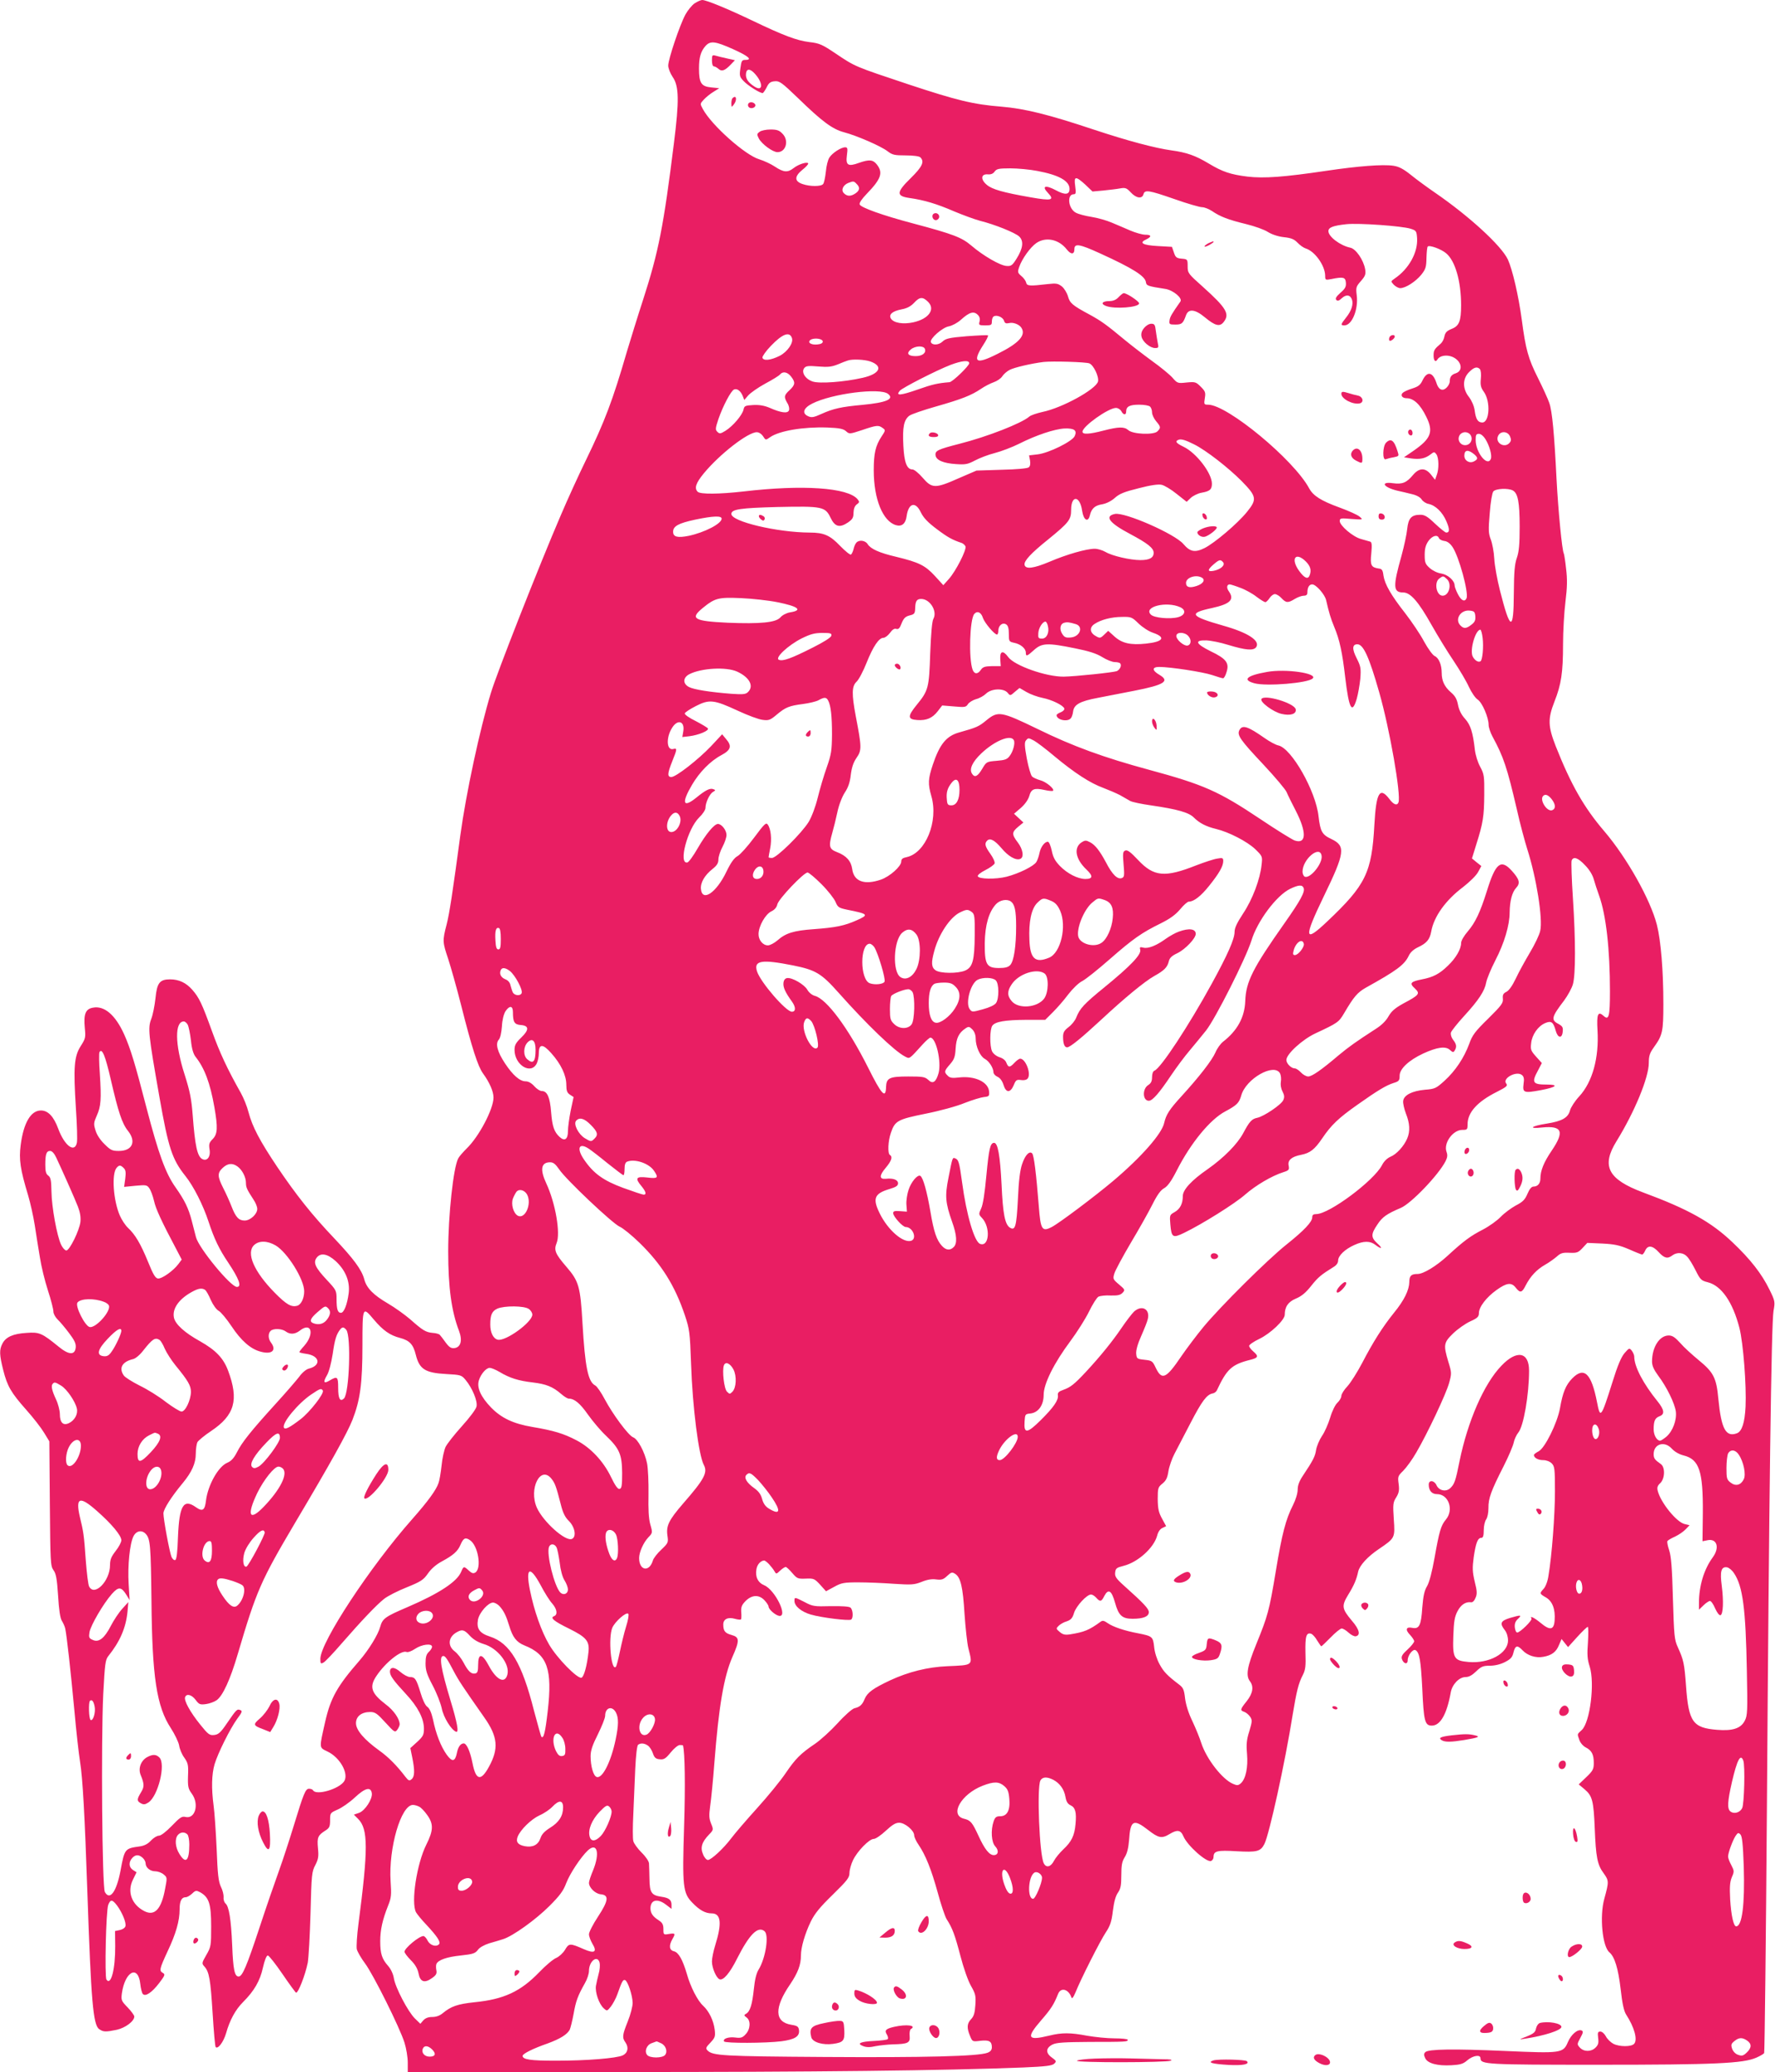 <?xml version="1.0" standalone="no"?>
<!DOCTYPE svg PUBLIC "-//W3C//DTD SVG 20010904//EN"
 "http://www.w3.org/TR/2001/REC-SVG-20010904/DTD/svg10.dtd">
<svg version="1.0" xmlns="http://www.w3.org/2000/svg"
 width="1097pt" height="1280pt" viewBox="0 0 1097 1280"
 preserveAspectRatio="xMidYMid meet">
<g transform="translate(0,1280) scale(0.1,-0.1)"
fill="#e91e63" stroke="none">
<path d="M4294 12780 c-17 -11 -43 -43 -58 -70 -35 -65 -106 -275 -106 -315 0
-17 12 -48 27 -70 40 -57 41 -148 8 -410 -64 -514 -95 -671 -190 -965 -35
-107 -79 -251 -100 -320 -88 -303 -137 -432 -253 -671 -44 -90 -115 -245 -157
-344 -133 -309 -395 -975 -431 -1095 -69 -226 -154 -623 -189 -880 -48 -356
-67 -482 -85 -552 -26 -100 -25 -108 10 -212 16 -49 53 -179 81 -290 65 -258
103 -375 134 -417 40 -55 65 -111 65 -149 0 -71 -90 -242 -166 -315 -22 -22
-46 -49 -52 -61 -30 -56 -62 -351 -62 -574 0 -222 20 -370 67 -492 22 -59 11
-101 -29 -106 -20 -2 -32 5 -54 35 -15 21 -31 42 -36 47 -4 5 -24 11 -44 12
-43 4 -61 15 -140 85 -33 28 -94 72 -137 97 -89 52 -132 95 -146 150 -16 59
-66 126 -185 252 -137 144 -235 267 -353 442 -108 161 -154 249 -177 337 -9
36 -31 90 -48 120 -84 149 -130 248 -178 381 -62 171 -79 207 -122 256 -38 43
-82 64 -137 64 -64 0 -81 -22 -90 -116 -5 -45 -16 -102 -26 -128 -22 -57 -18
-95 50 -481 56 -319 79 -387 161 -490 50 -62 110 -181 143 -282 34 -104 66
-171 121 -252 68 -102 86 -151 54 -151 -38 0 -236 240 -253 308 -5 20 -17 66
-26 101 -20 77 -43 125 -100 206 -62 87 -106 209 -180 493 -69 267 -98 364
-138 453 -54 119 -122 178 -193 164 -45 -8 -58 -39 -50 -124 6 -59 5 -66 -25
-113 -41 -64 -46 -131 -30 -383 7 -102 10 -198 6 -215 -14 -64 -76 -18 -115
87 -28 76 -63 113 -107 113 -62 0 -107 -75 -125 -212 -12 -91 -3 -151 46 -313
13 -44 32 -127 41 -185 9 -58 23 -148 32 -200 8 -52 30 -143 49 -201 19 -58
34 -117 34 -131 0 -14 12 -35 26 -49 14 -13 46 -51 70 -83 35 -46 44 -66 42
-90 -5 -49 -43 -47 -107 6 -102 83 -118 90 -197 84 -83 -5 -128 -25 -149 -66
-20 -38 -19 -69 5 -164 25 -99 48 -139 143 -246 42 -47 91 -110 109 -140 l33
-54 3 -384 c3 -363 4 -385 22 -411 16 -21 22 -52 29 -158 5 -87 13 -140 23
-155 8 -13 18 -34 21 -48 9 -39 34 -263 57 -510 11 -124 27 -265 35 -315 16
-98 29 -333 45 -805 23 -669 35 -819 73 -845 26 -18 40 -18 109 -4 53 12 108
53 108 82 0 7 -19 33 -41 56 -39 40 -41 45 -36 86 19 137 101 180 114 59 3
-27 10 -55 15 -61 16 -20 57 8 102 67 35 46 38 53 23 62 -24 13 -22 24 28 132
53 112 75 190 75 261 0 52 12 75 39 75 8 0 25 10 38 22 22 21 26 21 51 8 54
-31 67 -72 67 -210 0 -120 -1 -127 -30 -177 -28 -49 -29 -52 -12 -71 30 -33
38 -80 51 -289 7 -111 15 -206 19 -209 14 -14 48 31 64 85 23 82 58 146 105
193 69 69 105 131 123 213 10 45 22 75 30 75 7 0 48 -52 91 -115 43 -63 81
-115 84 -115 14 0 56 108 72 185 5 28 13 165 17 305 6 239 8 259 30 299 19 37
21 54 16 105 -6 66 -1 78 48 109 23 15 27 24 27 63 0 44 1 45 46 65 26 11 74
44 107 75 64 60 99 68 105 26 5 -35 -42 -108 -79 -121 l-32 -11 26 -26 c63
-63 63 -185 2 -652 -9 -68 -13 -137 -10 -153 4 -16 27 -56 51 -88 51 -68 215
-397 244 -490 11 -35 20 -90 20 -122 l0 -59 1318 0 c1196 0 2004 9 2484 28
142 6 181 11 194 24 14 14 13 17 -16 38 -39 28 -37 59 5 80 24 12 72 15 230
16 226 0 235 1 235 13 0 5 -37 9 -82 9 -46 0 -121 8 -168 16 -105 20 -158 20
-235 1 -136 -33 -145 -15 -50 95 61 70 79 99 104 162 17 44 66 30 83 -22 4 -9
12 2 24 30 32 81 154 322 189 374 27 41 35 66 43 133 7 55 17 91 31 111 17 24
21 45 21 107 0 62 4 85 21 112 15 24 23 57 27 106 8 123 27 133 118 62 64 -50
84 -54 132 -25 48 29 69 26 86 -14 24 -57 143 -163 171 -152 8 3 15 14 15 24
0 38 22 43 142 36 126 -7 148 -2 172 44 30 58 128 503 175 799 24 145 36 195
63 246 16 32 19 55 16 138 -2 102 5 127 37 116 8 -4 25 -22 36 -42 12 -19 23
-35 25 -35 3 0 28 25 58 55 29 30 60 55 68 55 8 0 27 -11 43 -26 15 -14 35
-24 44 -22 31 6 23 42 -24 96 -62 74 -65 91 -23 160 36 58 52 96 62 144 9 38
58 92 128 139 100 68 100 68 92 184 -6 92 -5 104 15 135 17 28 20 44 15 83 -6
45 -5 49 28 81 19 19 56 69 81 113 68 116 184 361 203 430 16 59 16 63 -5 131
-31 104 -29 118 30 175 28 27 75 60 105 74 45 20 54 29 54 51 0 38 46 98 109
143 63 45 92 49 119 14 27 -34 38 -32 61 14 30 58 68 98 120 128 25 14 58 38
73 51 23 21 36 25 78 23 46 -2 54 1 81 30 l29 31 93 -4 c75 -4 105 -10 166
-36 40 -18 76 -32 80 -32 4 0 13 11 19 25 16 35 46 31 83 -10 35 -38 55 -43
85 -20 28 21 68 18 91 -8 12 -12 35 -50 52 -84 29 -58 35 -64 75 -74 85 -21
155 -123 196 -282 24 -94 44 -356 38 -487 -5 -98 -22 -152 -53 -164 -69 -26
-97 27 -115 211 -12 131 -29 165 -122 241 -40 33 -92 80 -114 106 -32 35 -48
46 -71 46 -57 0 -103 -72 -103 -161 0 -26 11 -50 38 -87 53 -70 102 -171 109
-221 7 -53 -19 -122 -58 -156 -17 -14 -34 -25 -39 -25 -20 0 -40 34 -40 70 0
52 8 70 36 81 34 12 30 40 -11 91 -90 111 -145 216 -145 278 0 9 -7 25 -15 36
-15 18 -16 18 -45 -15 -21 -25 -43 -77 -75 -180 -70 -222 -75 -227 -95 -123
-35 179 -80 222 -154 146 -39 -40 -58 -86 -75 -184 -17 -92 -93 -245 -131
-265 -17 -9 -30 -19 -30 -23 0 -18 26 -32 57 -32 20 0 41 -8 53 -20 18 -18 20
-33 20 -173 0 -147 -19 -396 -40 -521 -5 -35 -18 -68 -30 -81 -26 -28 -26 -30
14 -53 41 -24 59 -73 54 -142 -4 -60 -29 -64 -87 -15 -40 33 -69 46 -56 26 6
-11 -71 -86 -88 -86 -7 0 -13 14 -15 32 -2 22 3 37 19 52 27 25 19 26 -49 6
-58 -18 -65 -33 -32 -75 12 -15 20 -41 20 -64 0 -80 -117 -144 -244 -133 -91
8 -99 23 -94 162 3 89 8 118 26 152 21 40 50 59 83 55 10 -2 21 9 28 27 11 24
10 42 -5 101 -14 61 -15 83 -6 151 13 88 25 119 47 119 11 0 15 13 15 48 0 26
7 55 15 66 8 11 14 40 14 70 -1 59 16 106 94 259 30 59 58 125 62 145 4 20 17
48 29 63 32 38 66 233 66 382 0 116 -76 130 -171 30 -108 -112 -208 -342 -259
-591 -24 -121 -31 -141 -58 -166 -27 -24 -69 -14 -84 19 -14 31 -48 34 -48 4
0 -37 19 -59 51 -59 71 0 106 -96 55 -157 -31 -37 -41 -73 -70 -236 -16 -89
-32 -150 -46 -175 -17 -28 -24 -60 -30 -134 -7 -109 -19 -133 -62 -124 -38 8
-45 -11 -14 -43 14 -15 26 -33 26 -40 0 -7 -18 -30 -41 -51 -31 -28 -40 -42
-35 -58 10 -31 36 -37 36 -8 0 31 33 72 49 62 24 -15 32 -63 41 -236 9 -203
16 -230 59 -230 53 0 93 71 117 205 9 50 52 95 92 95 20 0 40 11 65 35 31 30
43 35 84 35 31 0 65 8 93 22 37 19 47 30 54 61 11 43 24 46 56 12 30 -32 82
-49 128 -40 52 9 80 30 97 73 l16 37 20 -25 20 -25 57 63 c31 34 60 62 65 62
4 0 4 -43 1 -95 -6 -76 -4 -105 11 -151 32 -103 2 -343 -49 -391 -30 -28 -29
-22 -15 -62 6 -18 24 -38 40 -46 37 -19 49 -44 49 -96 0 -37 -5 -48 -46 -87
l-47 -45 37 -31 c47 -40 55 -71 62 -241 7 -177 16 -225 55 -277 33 -46 33 -52
4 -158 -30 -108 -12 -295 32 -331 32 -27 54 -99 69 -226 10 -90 20 -136 34
-158 50 -77 72 -154 50 -180 -16 -20 -92 -20 -130 0 -16 9 -37 29 -45 45 -9
17 -24 30 -34 30 -16 0 -18 -6 -14 -39 4 -31 1 -43 -16 -60 -27 -27 -72 -27
-97 0 -18 20 -18 21 3 60 18 33 19 41 7 46 -24 9 -64 -25 -84 -72 -29 -69 -42
-70 -385 -55 -320 14 -477 12 -496 -7 -10 -10 -10 -18 -1 -37 15 -33 76 -49
163 -44 54 3 72 8 98 31 36 30 81 36 81 12 0 -38 33 -40 730 -40 717 0 894 8
975 44 23 10 45 23 48 28 3 5 11 691 17 1524 13 1879 27 2986 41 3062 10 55 9
61 -25 130 -48 98 -117 187 -229 293 -131 125 -274 205 -553 308 -217 81 -259
163 -163 317 111 180 199 392 199 483 0 43 6 61 31 96 54 75 59 96 59 268 0
205 -15 390 -40 489 -40 156 -185 414 -325 578 -126 147 -206 288 -300 525
-48 123 -50 169 -8 276 42 106 53 179 53 354 0 80 7 199 15 263 11 89 12 138
4 203 -5 48 -12 90 -14 94 -11 17 -35 269 -45 458 -14 283 -27 422 -45 473 -8
24 -40 94 -70 154 -60 119 -76 177 -100 360 -20 148 -57 308 -86 372 -40 85
-239 268 -452 414 -48 33 -115 82 -148 109 -45 36 -73 51 -107 56 -65 10 -219
-2 -414 -31 -263 -39 -386 -48 -488 -36 -106 13 -155 30 -240 81 -82 49 -135
68 -230 81 -101 14 -268 58 -485 130 -276 92 -422 128 -565 140 -175 14 -274
38 -579 139 -330 110 -325 108 -443 187 -86 58 -103 66 -166 73 -79 10 -159
40 -357 135 -151 72 -280 125 -305 125 -8 0 -29 -9 -46 -20z m235 -283 c96
-43 124 -67 78 -67 -22 0 -25 -5 -31 -51 -7 -48 -5 -54 21 -81 26 -27 97 -72
116 -73 4 0 15 16 25 35 13 28 24 36 50 38 29 3 43 -7 145 -105 148 -144 212
-191 283 -210 77 -20 227 -85 269 -117 30 -23 43 -26 112 -26 48 0 84 -5 91
-12 27 -27 12 -58 -59 -128 -90 -88 -91 -111 -9 -123 93 -13 171 -37 275 -82
55 -23 128 -50 162 -59 92 -23 216 -73 242 -97 29 -28 24 -73 -17 -138 -25
-40 -33 -46 -60 -44 -39 1 -147 64 -219 126 -59 50 -109 70 -361 137 -189 50
-322 98 -329 117 -4 9 14 35 44 66 89 92 102 130 62 181 -24 30 -47 32 -110
10 -68 -25 -83 -15 -75 46 6 44 4 50 -11 50 -25 0 -79 -35 -97 -63 -9 -13 -19
-52 -22 -88 -4 -35 -11 -70 -17 -76 -12 -16 -81 -16 -127 0 -51 17 -51 47 -1
88 22 17 38 35 36 40 -8 11 -61 -6 -91 -30 -36 -28 -61 -26 -114 9 -25 17 -69
37 -98 46 -87 26 -294 210 -348 310 -18 33 -18 33 6 59 14 15 40 36 60 48 l35
22 -50 5 c-61 6 -75 27 -75 117 0 69 11 107 42 141 30 31 59 27 167 -21z m130
-146 c58 -58 60 -122 4 -86 -37 24 -52 45 -53 71 0 38 20 44 49 15z m1752
-607 c134 -25 199 -62 199 -111 0 -37 -28 -39 -85 -8 -64 34 -89 26 -49 -16
44 -46 24 -51 -106 -28 -171 30 -238 49 -271 77 -40 33 -37 68 5 65 20 -2 34
4 43 17 12 17 26 20 97 20 46 0 121 -7 167 -16z m297 -85 l44 -42 67 6 c36 4
83 9 103 13 33 6 41 3 67 -25 33 -36 70 -41 78 -11 8 29 31 26 192 -30 79 -28
156 -50 170 -50 15 0 42 -11 62 -24 50 -34 98 -53 209 -80 54 -13 115 -35 136
-49 24 -15 62 -28 98 -32 47 -5 65 -13 86 -35 14 -15 37 -31 50 -35 56 -17
119 -105 120 -168 0 -27 1 -28 38 -21 74 15 87 12 90 -22 2 -25 -4 -37 -34
-63 -27 -24 -33 -36 -25 -44 8 -8 17 -5 34 11 27 25 53 21 63 -10 9 -29 -4
-69 -37 -110 -34 -43 -35 -48 -10 -48 47 0 87 99 76 186 -6 48 -4 54 26 88 27
31 31 42 26 73 -10 57 -57 126 -92 133 -62 13 -135 68 -135 102 0 23 28 34
111 43 76 8 344 -11 397 -28 35 -11 37 -15 40 -58 6 -88 -51 -191 -139 -250
-24 -17 -24 -17 -5 -38 11 -11 29 -21 40 -21 33 0 96 41 130 83 27 34 31 47
32 103 1 36 4 68 8 71 10 11 84 -16 114 -42 56 -47 92 -173 92 -321 0 -98 -12
-128 -59 -146 -29 -12 -39 -22 -44 -46 -3 -17 -13 -36 -22 -44 -40 -34 -45
-42 -45 -74 0 -33 12 -45 25 -23 14 22 55 29 90 15 58 -24 71 -86 22 -102 -26
-8 -37 -22 -37 -50 0 -11 -9 -29 -21 -40 -25 -23 -49 -11 -62 32 -22 66 -56
73 -84 17 -14 -31 -27 -41 -65 -53 -26 -8 -52 -20 -59 -27 -15 -15 -3 -33 24
-33 44 0 85 -39 122 -115 46 -93 29 -135 -81 -211 l-57 -39 44 -7 c54 -7 86
-1 119 24 23 18 25 18 37 2 16 -22 17 -92 2 -130 l-10 -28 -25 32 c-35 44 -73
43 -111 -2 -40 -48 -66 -59 -124 -51 -81 11 -60 -25 26 -46 28 -6 69 -16 93
-22 26 -6 50 -19 58 -32 8 -13 27 -25 43 -28 43 -9 86 -51 110 -107 21 -49 21
-70 -1 -70 -6 0 -37 25 -69 55 -46 44 -64 55 -91 55 -55 0 -74 -21 -81 -87 -3
-32 -19 -106 -35 -165 -54 -191 -53 -228 10 -228 45 0 94 -56 175 -200 39 -69
101 -170 137 -223 36 -54 79 -126 94 -160 16 -34 40 -70 55 -79 28 -19 67
-110 67 -156 0 -15 11 -48 24 -72 68 -125 90 -190 151 -452 19 -86 49 -196 64
-244 56 -174 97 -429 80 -504 -5 -25 -34 -85 -64 -135 -29 -49 -69 -121 -87
-160 -21 -44 -42 -74 -58 -82 -20 -10 -24 -19 -22 -42 3 -27 -8 -42 -91 -124
-81 -79 -98 -102 -117 -156 -32 -86 -85 -166 -152 -227 -53 -48 -60 -51 -122
-56 -78 -7 -130 -33 -134 -69 -2 -14 6 -49 17 -78 24 -60 27 -109 8 -154 -20
-47 -66 -98 -104 -113 -20 -9 -40 -28 -52 -52 -50 -96 -326 -302 -406 -302
-18 0 -25 -5 -25 -20 0 -28 -50 -81 -159 -168 -117 -93 -409 -383 -514 -510
-42 -51 -103 -132 -136 -180 -94 -139 -120 -151 -158 -72 -20 43 -24 45 -70
50 -46 5 -48 7 -51 37 -2 21 9 61 31 110 19 43 38 90 41 106 14 61 -38 88 -86
44 -13 -13 -48 -58 -77 -101 -57 -84 -131 -175 -220 -271 -72 -77 -95 -95
-140 -111 -28 -10 -35 -17 -33 -33 5 -30 -27 -76 -107 -155 -83 -82 -104 -84
-99 -9 3 46 4 48 35 51 50 5 83 51 83 115 0 68 63 195 165 332 41 55 93 137
115 182 22 45 48 87 59 93 11 5 44 9 75 7 42 -1 59 2 73 16 17 18 17 20 -21
52 -38 32 -39 35 -29 68 6 20 52 105 102 190 51 85 111 192 134 238 29 58 51
88 72 99 21 12 44 43 78 110 86 169 206 315 299 364 73 39 86 53 99 98 28 104
204 204 240 137 6 -12 8 -35 5 -51 -3 -18 0 -41 10 -60 12 -24 13 -36 5 -54
-12 -28 -119 -100 -160 -109 -35 -7 -49 -23 -87 -94 -36 -68 -120 -153 -221
-224 -100 -69 -153 -127 -153 -166 0 -47 -17 -80 -51 -99 -30 -17 -31 -18 -26
-76 7 -81 15 -86 85 -52 110 53 315 181 378 237 64 56 165 116 236 138 34 11
37 15 32 41 -7 33 19 55 77 66 55 11 83 32 130 101 56 83 101 126 219 209 123
87 176 119 223 134 33 10 37 15 37 45 0 42 56 95 146 137 85 39 138 47 165 22
17 -16 22 -16 29 -4 14 22 12 39 -9 66 -11 14 -17 33 -14 45 3 11 40 57 81
102 91 99 128 156 137 208 4 21 29 83 57 137 55 106 88 217 88 296 1 71 15
124 40 151 27 29 21 53 -27 106 -67 74 -100 48 -153 -123 -42 -134 -72 -197
-119 -252 -24 -28 -41 -57 -41 -72 0 -37 -33 -94 -82 -140 -52 -51 -92 -71
-160 -84 -71 -14 -79 -24 -44 -56 34 -32 29 -40 -71 -93 -52 -29 -73 -47 -92
-80 -15 -27 -43 -55 -80 -78 -122 -79 -164 -109 -228 -162 -107 -91 -165 -131
-188 -131 -12 0 -32 11 -45 25 -13 14 -30 25 -38 25 -22 0 -52 30 -52 52 0 36
98 126 179 164 139 65 145 69 178 125 60 102 82 128 135 158 189 105 237 140
264 196 10 22 30 40 57 53 54 25 73 48 82 96 16 93 89 195 197 276 41 32 82
72 93 93 l20 37 -29 23 -29 24 26 84 c43 135 49 177 50 309 1 117 -1 128 -25
173 -15 27 -29 72 -33 105 -12 107 -26 153 -61 192 -23 25 -37 54 -43 85 -7
37 -18 56 -45 79 -39 34 -56 70 -56 120 0 49 -18 92 -43 103 -13 6 -41 45 -66
90 -23 44 -76 122 -116 174 -88 112 -127 180 -135 234 -4 33 -9 41 -30 43 -46
7 -53 20 -45 94 5 52 3 69 -7 72 -7 2 -33 9 -56 16 -50 13 -132 83 -132 111 0
18 6 19 73 13 72 -5 72 -5 50 14 -12 11 -68 36 -125 57 -113 41 -162 72 -187
118 -95 177 -505 516 -624 517 -26 0 -27 2 -21 40 6 35 3 43 -25 71 -30 30
-35 31 -88 26 -54 -6 -57 -5 -87 30 -17 19 -74 66 -126 103 -52 38 -126 95
-165 127 -117 97 -147 119 -220 159 -108 58 -123 71 -135 114 -6 21 -23 49
-38 61 -24 18 -34 20 -87 14 -111 -13 -129 -12 -133 9 -2 10 -15 29 -30 41
-23 20 -24 24 -13 56 17 50 69 122 105 147 59 41 140 24 189 -39 26 -33 47
-32 47 2 0 37 31 32 158 -26 200 -91 279 -140 284 -178 3 -22 11 -25 121 -42
48 -8 107 -57 92 -78 -52 -74 -65 -95 -67 -117 -3 -23 0 -25 36 -25 40 0 48 7
66 58 15 41 56 37 116 -13 64 -53 92 -60 116 -30 40 50 18 87 -129 219 -90 80
-93 84 -93 126 0 43 -1 44 -37 47 -32 3 -38 8 -48 38 l-12 35 -88 5 c-93 5
-118 20 -71 41 35 17 33 29 -6 29 -18 0 -60 12 -93 26 -33 14 -85 37 -115 49
-30 13 -86 29 -124 35 -38 6 -81 17 -97 26 -47 24 -57 114 -13 114 13 0 15 8
9 50 -9 63 2 64 63 9z m-1414 5 c22 -21 20 -40 -6 -58 -29 -20 -52 -20 -72 0
-20 19 -6 51 27 64 31 12 34 12 51 -6z m442 -729 c46 -46 4 -105 -91 -126 -64
-14 -122 -4 -139 23 -15 25 9 46 66 57 33 6 56 18 77 40 35 38 54 39 87 6z
m308 -81 c10 -10 14 -24 10 -40 -6 -22 -4 -24 35 -24 37 0 41 2 41 24 0 14 5
28 11 31 18 12 57 -4 64 -26 5 -16 12 -19 31 -15 25 7 63 -8 76 -28 31 -46
-14 -96 -145 -161 -136 -69 -160 -55 -91 53 20 30 33 57 30 60 -3 3 -62 0
-131 -5 -108 -9 -130 -14 -150 -33 -24 -23 -65 -24 -72 -3 -7 21 71 90 111 97
21 4 54 22 74 40 54 49 81 56 106 30z m-1150 -141 c12 -30 -27 -86 -75 -111
-56 -28 -102 -33 -107 -11 -1 8 22 41 52 72 71 74 115 91 130 50z m191 -23 c0
-10 -12 -16 -34 -18 -39 -4 -64 13 -41 29 23 14 75 7 75 -11z m631 -45 c10
-25 -16 -45 -57 -45 -47 0 -60 17 -29 42 27 22 78 24 86 3z m-337 -78 c82 -29
59 -77 -48 -101 -115 -26 -265 -37 -308 -23 -46 15 -73 58 -52 84 11 13 27 14
87 9 60 -5 82 -2 120 13 26 11 54 22 62 24 28 10 105 6 139 -6z m611 -11 c0
-16 -103 -116 -122 -117 -72 -6 -105 -13 -198 -46 -107 -37 -136 -39 -109 -7
15 18 226 126 314 160 69 26 115 31 115 10z m743 -1 c26 -11 60 -82 53 -112
-13 -48 -221 -163 -344 -188 -35 -8 -71 -20 -80 -28 -48 -42 -261 -125 -430
-168 -136 -35 -154 -43 -150 -72 4 -30 49 -49 127 -54 58 -4 72 -1 116 22 28
15 82 36 122 46 39 10 108 36 152 58 105 53 219 91 281 94 60 2 78 -12 62 -47
-15 -33 -160 -105 -230 -113 l-52 -6 6 -32 c3 -20 1 -35 -8 -42 -8 -7 -77 -13
-168 -15 l-155 -5 -109 -47 c-146 -65 -166 -64 -223 2 -25 29 -53 52 -64 52
-34 0 -51 43 -56 147 -6 114 3 159 37 185 14 10 88 35 165 57 158 45 217 68
278 109 23 16 59 34 79 41 20 7 44 23 52 36 9 14 30 32 46 40 28 15 136 40
210 49 53 6 263 0 283 -9z m2413 -35 c6 -6 9 -32 6 -60 -4 -39 0 -55 19 -81
42 -59 35 -189 -10 -189 -27 0 -40 20 -47 74 -4 29 -18 60 -35 83 -41 51 -41
113 0 154 31 31 50 36 67 19z m-4257 -46 c28 -36 26 -51 -9 -84 -35 -32 -36
-42 -14 -80 10 -15 14 -36 10 -45 -8 -21 -50 -15 -120 16 -31 13 -62 19 -100
17 -51 -3 -56 -5 -61 -29 -8 -34 -65 -101 -111 -130 -31 -19 -37 -20 -50 -7
-14 13 -13 22 6 79 28 81 78 176 97 183 19 8 42 -10 54 -42 l9 -23 24 28 c14
16 61 49 105 73 45 24 86 49 92 57 18 21 46 15 68 -13z m599 -107 c41 -32 -9
-54 -157 -68 -131 -12 -181 -23 -254 -56 -48 -22 -62 -24 -83 -14 -40 18 -28
51 26 78 123 62 418 99 468 60z m1620 -79 c7 -7 12 -23 12 -36 0 -13 11 -37
25 -54 30 -35 30 -41 8 -63 -23 -23 -152 -18 -180 8 -25 22 -60 21 -153 -3
-88 -23 -130 -25 -130 -7 0 33 160 147 207 147 12 0 27 -9 33 -20 13 -25 30
-26 30 -2 0 31 22 42 80 42 31 0 61 -5 68 -12z m-1653 -132 c19 -13 18 -15 -7
-53 -37 -56 -48 -104 -48 -208 0 -178 56 -315 137 -339 36 -11 60 9 66 54 11
83 55 95 88 25 16 -33 42 -61 98 -103 69 -52 97 -67 154 -86 9 -3 20 -13 24
-21 8 -21 -60 -154 -103 -202 l-34 -38 -52 57 c-60 65 -98 84 -238 118 -107
25 -159 49 -178 79 -14 23 -54 28 -70 8 -6 -6 -14 -25 -17 -40 -4 -15 -11 -30
-16 -33 -5 -3 -35 21 -67 54 -62 65 -100 82 -187 82 -202 1 -485 68 -485 115
0 29 55 37 286 43 277 6 294 2 327 -66 27 -57 56 -64 107 -30 29 20 35 30 35
61 1 24 7 41 20 51 17 12 18 16 5 32 -60 72 -339 91 -705 48 -150 -17 -267
-18 -283 -2 -22 22 -12 53 37 113 98 119 273 255 328 255 13 0 29 -10 39 -25
16 -25 16 -25 43 -6 57 40 206 65 354 60 76 -3 99 -8 116 -23 20 -18 22 -18
98 7 91 31 103 32 128 13z m3635 -46 c15 -28 -4 -60 -35 -60 -31 0 -50 32 -35
60 6 12 21 20 35 20 14 0 29 -8 35 -20z m242 -5 c8 -19 8 -28 -2 -40 -32 -38
-94 1 -70 45 16 29 58 26 72 -5z m-152 -17 c26 -42 42 -101 34 -122 -20 -53
-94 38 -94 116 0 31 3 38 20 38 12 0 28 -13 40 -32z m-1800 -33 c74 -37 209
-142 293 -226 94 -96 97 -113 34 -191 -59 -73 -201 -193 -263 -224 -59 -29
-89 -23 -130 25 -53 63 -364 199 -424 186 -66 -14 -34 -56 95 -124 109 -58
145 -87 145 -116 0 -31 -26 -45 -82 -45 -63 0 -175 26 -215 50 -19 11 -49 20
-67 20 -52 0 -174 -35 -279 -80 -100 -42 -149 -48 -155 -19 -4 24 39 71 149
159 125 102 139 120 139 180 0 94 55 89 68 -6 9 -58 37 -74 48 -27 10 42 31
61 77 68 26 5 56 20 78 40 28 25 58 37 147 59 73 19 121 26 142 21 17 -4 59
-29 92 -56 l62 -49 25 24 c14 13 44 28 66 32 52 9 65 20 65 56 0 65 -96 190
-175 228 -46 22 -55 34 -32 43 16 7 43 -1 97 -28z m1733 -63 c22 -20 22 -29
-3 -42 -28 -15 -60 4 -60 35 0 37 24 40 63 7z m237 -222 c31 -17 42 -73 42
-223 0 -108 -4 -154 -17 -192 -14 -39 -18 -88 -19 -219 -1 -240 -22 -236 -86
17 -17 67 -33 155 -35 196 -2 40 -12 93 -21 117 -15 38 -16 60 -7 163 5 70 15
126 22 135 15 18 91 22 121 6z m-4890 -174 c0 -31 -105 -85 -203 -106 -70 -14
-97 -7 -97 25 0 35 34 53 137 75 110 23 163 25 163 6z m4433 -120 c3 -8 18
-16 34 -18 18 -2 35 -15 50 -37 40 -59 100 -280 87 -316 -11 -26 -33 -16 -54
25 -11 21 -20 46 -20 53 0 30 -41 67 -82 74 -24 3 -54 18 -72 34 -27 24 -31
34 -31 81 0 39 6 61 23 86 24 33 56 42 65 18z m-822 -145 c28 -29 35 -53 23
-85 -10 -27 -32 -18 -64 26 -56 76 -24 123 41 59z m-512 -4 c15 -18 -14 -44
-57 -53 -41 -8 -41 6 -1 40 35 30 42 31 58 13z m-130 -96 c22 -14 6 -38 -34
-51 -43 -14 -65 -8 -65 19 0 34 63 54 99 32z m1513 -8 c33 -30 14 -103 -26
-103 -39 0 -54 82 -21 106 24 18 25 17 47 -3z m-1277 -54 c31 -11 76 -36 100
-55 25 -19 50 -34 55 -34 5 0 17 11 26 25 9 14 24 25 33 25 10 0 28 -11 41
-25 28 -30 40 -31 82 -5 18 11 43 20 56 20 15 0 22 6 22 19 0 32 11 51 30 51
23 0 78 -62 86 -98 17 -75 28 -112 50 -165 33 -78 50 -157 68 -313 23 -193 42
-229 71 -131 8 28 18 84 22 123 5 65 3 77 -22 127 -30 58 -28 87 4 87 37 0 73
-79 135 -297 65 -227 136 -634 119 -680 -9 -22 -30 -14 -57 22 -59 77 -81 38
-92 -160 -16 -296 -53 -372 -291 -597 -143 -136 -147 -105 -23 152 133 274
138 314 48 357 -58 27 -68 47 -79 140 -17 157 -167 420 -248 438 -16 3 -55 24
-86 46 -104 73 -137 83 -155 49 -16 -31 4 -60 149 -214 72 -77 137 -154 143
-170 7 -17 32 -68 56 -114 69 -134 66 -209 -7 -184 -16 6 -112 65 -213 133
-256 171 -348 212 -688 304 -277 75 -470 145 -688 252 -225 109 -244 112 -315
54 -47 -39 -60 -45 -167 -75 -81 -22 -122 -72 -165 -200 -29 -87 -31 -118 -9
-194 45 -155 -35 -352 -153 -377 -25 -5 -33 -12 -33 -27 0 -30 -71 -93 -126
-112 -102 -35 -167 -11 -177 65 -7 50 -36 83 -94 105 -49 19 -53 35 -29 120 8
27 22 84 31 126 10 47 29 95 46 122 21 31 32 63 37 109 6 47 16 77 36 106 32
46 32 65 -5 256 -26 139 -25 186 5 214 14 13 41 65 61 115 41 103 77 156 105
156 10 0 28 14 40 30 15 21 28 29 39 25 14 -4 22 4 33 34 13 32 23 42 49 49
30 7 34 12 35 44 1 45 10 58 37 58 55 0 101 -76 76 -122 -9 -15 -15 -90 -20
-213 -7 -215 -11 -231 -84 -320 -57 -70 -56 -89 4 -93 57 -4 94 12 127 55 l27
35 73 -6 c67 -6 74 -5 86 14 7 11 30 25 50 31 21 5 49 21 62 34 33 32 107 35
133 6 16 -20 17 -20 45 5 l29 24 43 -25 c24 -14 68 -30 98 -36 60 -12 129 -46
136 -66 2 -7 -8 -17 -22 -23 -14 -5 -26 -13 -26 -18 0 -29 68 -44 88 -19 6 6
12 25 14 41 5 43 41 64 153 85 55 11 157 31 226 44 184 36 221 59 155 98 -47
27 -47 49 -2 49 69 0 270 -31 327 -50 32 -11 63 -20 68 -20 6 0 16 18 22 40
17 55 -3 81 -99 127 -93 46 -102 69 -27 67 28 -1 89 -13 136 -28 109 -33 157
-37 173 -13 25 39 -51 89 -204 132 -206 59 -218 77 -69 109 113 25 140 52 103
104 -15 21 -12 42 6 42 5 0 34 -9 65 -21z m-2861 -89 c130 -26 161 -50 78 -63
-22 -4 -47 -17 -59 -31 -28 -32 -123 -41 -325 -33 -210 10 -236 25 -155 91 76
62 97 67 237 61 69 -3 169 -14 224 -25z m2490 -31 c39 -18 31 -50 -14 -62 -51
-13 -147 -4 -167 16 -49 48 95 85 181 46z m1824 -55 c2 -25 -3 -37 -24 -53
-32 -25 -47 -26 -68 -5 -37 37 0 98 57 92 28 -3 32 -7 35 -34z m-3043 -12 c11
-31 71 -102 87 -102 4 0 8 11 8 24 0 32 26 53 48 39 12 -7 17 -25 17 -59 0
-46 1 -48 33 -55 40 -8 72 -35 72 -61 0 -25 7 -23 51 17 48 43 82 45 253 10
86 -17 132 -32 168 -54 27 -17 62 -31 78 -31 16 0 31 -4 34 -9 9 -14 -3 -38
-22 -47 -21 -8 -257 -33 -328 -34 -109 -1 -304 68 -343 121 -32 44 -52 38 -49
-13 l3 -43 -54 0 c-44 -1 -57 -5 -69 -23 -19 -28 -40 -28 -51 1 -25 68 -18
309 10 344 19 22 43 11 54 -25z m962 -34 c24 -23 62 -48 89 -57 82 -28 63 -56
-44 -67 -94 -10 -147 2 -193 43 l-40 36 -25 -24 c-23 -22 -27 -23 -52 -8 -37
20 -40 53 -8 74 40 27 106 44 171 44 56 1 61 -1 102 -41z m-561 -14 c11 -41
-7 -79 -36 -79 -22 0 -25 4 -23 33 1 31 26 72 44 72 5 0 12 -12 15 -26z m171
11 c51 -14 29 -78 -29 -83 -30 -3 -40 1 -53 22 -19 29 -13 63 13 69 18 5 31 3
69 -8z m2516 -86 c7 -55 -1 -137 -13 -144 -14 -9 -37 6 -49 31 -18 40 18 164
48 164 4 0 11 -23 14 -51z m-4025 14 c-2 -11 -46 -39 -118 -75 -131 -66 -181
-84 -206 -74 -28 11 57 90 140 132 55 27 80 34 128 34 51 0 59 -2 56 -17z
m2206 -2 c21 -23 18 -54 -5 -59 -22 -4 -69 36 -69 59 0 26 51 26 74 0z m-2788
-220 c76 -35 105 -89 67 -126 -14 -14 -30 -16 -102 -11 -130 10 -233 26 -263
42 -39 20 -38 58 2 79 74 38 228 47 296 16z m562 -178 c17 -32 24 -97 24 -210
-1 -99 -4 -122 -32 -202 -18 -50 -43 -135 -56 -188 -14 -57 -37 -118 -56 -150
-43 -70 -198 -223 -227 -223 -11 0 -21 2 -21 4 0 2 4 27 10 56 11 57 4 120
-15 146 -10 15 -21 5 -84 -80 -40 -54 -86 -105 -102 -114 -22 -12 -42 -40 -70
-98 -62 -129 -149 -188 -157 -106 -4 39 23 86 73 125 26 21 35 35 35 58 0 16
11 51 25 77 14 26 25 59 25 74 0 29 -30 68 -53 68 -23 0 -74 -62 -125 -150
-27 -47 -55 -86 -64 -88 -57 -11 1 208 73 278 22 21 39 47 39 59 0 33 26 88
47 99 16 10 17 11 1 17 -20 8 -49 -7 -104 -52 -83 -67 -94 -35 -27 79 46 78
112 146 181 183 60 32 67 57 28 101 l-23 28 -68 -73 c-79 -83 -217 -191 -246
-191 -26 0 -24 23 6 98 30 74 31 82 6 75 -42 -11 -46 72 -6 133 34 53 78 38
68 -23 l-6 -36 44 5 c56 7 122 34 114 48 -4 6 -38 26 -76 46 -39 19 -69 40
-67 47 2 7 33 27 68 45 84 43 112 40 259 -28 62 -29 132 -55 155 -57 37 -5 47
-1 86 32 55 46 77 55 163 66 37 5 80 15 95 23 36 20 49 20 60 -1z m1147 -244
c11 -16 -3 -71 -25 -99 -15 -21 -30 -26 -81 -30 -62 -5 -63 -6 -89 -50 -28
-47 -46 -56 -63 -29 -18 28 3 73 58 125 80 76 179 118 200 83z m125 -4 c15 -8
73 -51 127 -97 124 -103 221 -166 301 -195 34 -13 81 -33 104 -45 22 -13 51
-29 63 -36 13 -7 70 -19 127 -27 165 -24 235 -44 266 -75 35 -35 76 -56 138
-71 79 -19 191 -77 241 -124 45 -44 46 -45 40 -97 -9 -89 -56 -214 -114 -301
-38 -58 -53 -89 -53 -114 0 -44 -43 -141 -140 -318 -143 -261 -316 -524 -355
-539 -9 -3 -15 -19 -15 -40 0 -25 -6 -38 -25 -50 -36 -24 -33 -96 5 -96 23 0
64 47 139 159 33 49 84 117 113 151 29 35 75 90 101 123 59 74 247 448 281
556 37 122 155 279 239 320 52 25 76 27 84 5 9 -24 -19 -76 -119 -218 -196
-278 -238 -361 -242 -481 -4 -100 -49 -182 -138 -251 -15 -12 -36 -41 -46 -65
-21 -49 -103 -154 -210 -271 -75 -82 -95 -113 -107 -165 -14 -66 -140 -210
-315 -358 -114 -96 -335 -262 -380 -285 -60 -31 -69 -17 -80 130 -16 202 -30
314 -41 325 -17 17 -43 -10 -62 -66 -13 -38 -21 -103 -26 -217 -9 -169 -16
-196 -49 -176 -31 19 -44 85 -52 266 -9 180 -23 258 -46 258 -24 0 -32 -35
-48 -203 -10 -108 -21 -179 -32 -202 -16 -35 -16 -37 5 -59 54 -57 45 -182
-12 -160 -35 13 -84 178 -111 380 -17 125 -22 140 -42 148 -18 7 -17 8 -42
-119 -23 -114 -19 -155 22 -272 30 -83 33 -135 10 -157 -22 -22 -47 -20 -72 7
-33 35 -51 87 -72 214 -21 122 -45 209 -62 219 -17 10 -57 -37 -73 -87 -9 -27
-15 -68 -13 -91 l3 -43 -42 3 c-33 3 -43 0 -43 -12 0 -21 59 -86 78 -86 43 0
72 -72 33 -85 -50 -15 -144 67 -194 169 -46 93 -33 123 61 151 40 12 52 20 52
35 0 22 -30 33 -75 28 -42 -4 -42 20 0 69 35 42 43 67 25 78 -15 9 -12 86 6
137 25 74 41 83 214 118 86 17 193 46 241 66 48 19 102 35 120 37 31 3 34 6
32 33 -4 60 -88 99 -185 88 -43 -5 -58 -3 -71 11 -23 22 -22 29 14 70 26 30
32 45 35 97 4 65 20 98 61 125 19 13 24 12 42 -6 13 -13 21 -34 21 -56 0 -50
27 -110 56 -126 27 -14 54 -57 54 -84 0 -8 11 -21 25 -27 16 -7 29 -25 37 -50
15 -50 42 -51 63 -2 13 32 18 36 45 32 18 -3 35 1 41 9 24 28 -12 123 -46 123
-6 0 -22 -11 -35 -25 -29 -31 -38 -31 -50 -1 -5 15 -22 29 -43 35 -20 7 -39
22 -46 37 -15 34 -14 136 2 158 19 25 78 35 210 36 l117 0 48 48 c26 26 69 75
94 109 28 36 64 71 86 82 22 11 98 72 171 136 144 126 197 163 315 221 56 28
90 52 119 86 22 27 46 48 54 48 31 0 75 34 126 98 61 76 87 121 87 153 0 19
-4 21 -37 15 -21 -3 -78 -22 -128 -41 -196 -78 -264 -71 -361 32 -46 49 -66
64 -79 59 -15 -6 -17 -16 -11 -85 6 -68 5 -79 -10 -85 -27 -11 -60 21 -100 99
-38 70 -65 105 -97 122 -25 13 -31 13 -53 -1 -50 -33 -37 -104 31 -168 42 -40
40 -58 -8 -58 -47 1 -110 33 -156 80 -30 31 -43 54 -51 96 -7 31 -17 54 -24
54 -21 0 -45 -34 -52 -71 -4 -19 -12 -43 -19 -54 -16 -26 -107 -71 -184 -91
-68 -17 -172 -15 -178 3 -3 7 19 24 47 38 28 14 54 33 57 41 3 8 -8 34 -26 59
-33 46 -38 64 -20 82 18 18 46 3 88 -46 41 -50 89 -78 116 -67 25 9 18 59 -15
102 -38 50 -37 63 2 96 l33 27 -29 27 -29 27 42 36 c26 23 45 50 52 73 12 44
31 52 94 38 26 -6 50 -8 53 -5 11 11 -43 56 -79 65 -21 6 -44 16 -51 24 -7 7
-22 56 -32 110 -14 76 -15 100 -6 111 15 18 15 18 50 0z m-460 -304 c0 -61
-19 -96 -50 -96 -21 0 -26 5 -28 34 -5 45 3 72 29 105 29 37 49 19 49 -43z
m3659 -57 c26 -33 27 -60 4 -69 -32 -12 -80 64 -56 88 13 14 32 6 52 -19z
m-5389 -104 c19 -36 -14 -100 -51 -100 -35 0 -35 64 -1 103 20 23 39 22 52 -3z
m3968 -247 c7 -47 -70 -142 -104 -129 -7 3 -14 17 -14 31 0 78 108 167 118 98z
m1628 -58 c27 -27 47 -61 54 -87 7 -24 21 -68 32 -98 44 -120 68 -335 68 -594
0 -156 -7 -181 -39 -152 -35 32 -44 12 -38 -89 10 -170 -31 -319 -113 -408
-27 -29 -52 -68 -57 -87 -12 -45 -49 -66 -143 -81 -98 -15 -119 -34 -28 -24
123 12 138 -25 58 -143 -49 -72 -70 -124 -70 -173 0 -30 -17 -49 -42 -49 -13
0 -25 -15 -38 -45 -15 -36 -29 -50 -72 -72 -29 -16 -71 -47 -93 -70 -22 -23
-71 -58 -109 -78 -78 -40 -120 -71 -220 -163 -70 -64 -149 -112 -185 -112 -39
0 -51 -11 -51 -49 -1 -50 -31 -113 -95 -191 -70 -87 -129 -180 -196 -309 -30
-57 -71 -122 -91 -144 -21 -22 -38 -49 -38 -60 0 -11 -11 -30 -24 -42 -14 -13
-33 -51 -45 -92 -12 -39 -34 -90 -51 -114 -16 -24 -32 -62 -36 -85 -6 -41 -19
-66 -81 -159 -23 -34 -33 -61 -33 -87 0 -23 -12 -62 -29 -96 -45 -88 -68 -178
-106 -407 -41 -247 -50 -278 -121 -452 -56 -138 -66 -194 -39 -229 25 -33 18
-75 -20 -123 -41 -51 -42 -57 -15 -66 11 -4 27 -17 36 -30 14 -21 13 -29 -5
-90 -17 -53 -19 -81 -14 -140 7 -83 -8 -154 -38 -181 -16 -14 -23 -15 -48 -4
-66 27 -165 154 -197 253 -9 29 -33 88 -54 133 -25 51 -41 103 -46 143 -6 52
-11 65 -36 84 -75 57 -96 79 -122 127 -16 29 -30 73 -33 106 -7 63 -11 67 -98
84 -86 16 -156 40 -189 63 -23 16 -32 18 -45 8 -70 -51 -100 -63 -186 -77 -32
-5 -46 -2 -65 14 -24 20 -24 22 -8 38 10 10 32 23 50 28 26 9 36 19 46 53 14
43 79 113 105 113 8 0 22 -9 32 -20 24 -27 32 -25 50 11 25 47 45 34 66 -41
22 -80 44 -100 109 -100 66 0 100 14 100 41 0 21 -31 54 -155 165 -48 43 -56
56 -53 80 3 26 9 30 52 41 88 22 186 110 207 185 6 25 19 43 33 49 l23 11 -25
46 c-21 38 -26 60 -27 120 0 70 2 75 29 97 22 18 31 35 37 76 5 30 22 79 38
109 16 30 60 116 99 190 70 135 100 175 136 182 10 1 22 10 26 18 62 133 92
161 208 190 49 12 52 22 17 52 -14 12 -25 27 -25 34 0 7 29 27 63 43 69 33
157 117 157 149 0 49 21 80 69 100 34 14 61 36 94 78 43 54 61 69 140 118 17
10 27 25 27 39 0 30 42 70 100 96 57 26 98 26 130 1 39 -30 48 -23 12 9 -40
37 -40 57 1 117 30 46 57 65 144 102 64 27 233 203 277 289 12 24 13 38 6 57
-20 54 39 136 97 136 31 0 33 2 33 35 0 73 61 140 181 200 59 30 69 38 58 51
-27 32 63 81 97 53 12 -10 15 -24 10 -55 -7 -55 2 -58 109 -38 94 18 111 34
36 34 -89 0 -97 12 -56 87 l24 46 -36 40 c-32 36 -35 44 -30 83 5 52 43 106
87 124 38 16 50 6 65 -48 13 -46 39 -49 43 -5 3 27 -2 34 -27 48 -47 24 -42
43 36 145 22 30 47 75 54 100 17 61 17 270 0 531 -8 119 -11 223 -8 233 11 27
39 18 83 -29z m-5078 -33 c4 -28 -14 -52 -40 -52 -27 0 -33 26 -13 56 20 30
49 28 53 -4z m359 -84 c40 -40 79 -90 87 -110 14 -33 20 -37 73 -48 130 -26
135 -31 58 -65 -76 -34 -130 -45 -266 -55 -125 -9 -173 -24 -225 -70 -19 -16
-45 -30 -58 -30 -32 0 -59 34 -58 71 1 49 43 122 79 139 21 10 33 25 37 43 7
33 163 197 187 197 8 0 47 -33 86 -72z m1419 -103 c26 -11 40 -26 56 -61 42
-96 4 -260 -68 -290 -86 -36 -118 -7 -122 111 -5 110 12 191 48 227 33 32 38
33 86 13z m331 5 c42 -15 57 -48 50 -113 -6 -62 -36 -129 -69 -151 -45 -32
-132 -8 -144 38 -12 51 35 167 86 210 36 30 36 30 77 16z m-581 -8 c25 -17 34
-56 34 -154 0 -125 -14 -214 -36 -239 -13 -14 -31 -19 -70 -19 -77 0 -89 22
-88 155 2 111 25 191 69 239 24 26 67 34 91 18z m-240 -66 c17 -13 19 -27 18
-143 -1 -157 -13 -199 -60 -219 -46 -19 -153 -18 -182 2 -26 18 -28 47 -8 119
27 102 97 208 158 238 41 20 49 21 74 3z m-2911 -167 c0 -50 -3 -64 -15 -64
-11 0 -16 14 -18 54 -4 61 3 84 21 78 8 -2 12 -25 12 -68z m2569 28 c28 -38
28 -155 0 -213 -25 -51 -66 -72 -99 -50 -51 33 -43 227 11 274 33 29 61 25 88
-11z m2394 -58 c4 -20 -35 -69 -55 -69 -12 0 -14 6 -8 28 13 51 55 79 63 41z
m-2654 -21 c23 -37 70 -194 63 -212 -7 -16 -59 -22 -92 -10 -61 24 -61 244 0
244 8 0 21 -10 29 -22z m-502 -112 c139 -28 174 -49 280 -168 175 -197 346
-361 410 -394 31 -16 24 -21 111 75 20 22 42 41 47 41 35 0 69 -148 51 -218
-16 -57 -36 -71 -64 -43 -21 19 -35 21 -123 21 -118 0 -136 -9 -138 -66 -2
-74 -27 -47 -111 121 -123 245 -256 424 -329 443 -18 5 -36 20 -46 37 -18 33
-94 77 -125 73 -13 -2 -21 -12 -23 -30 -3 -27 11 -58 53 -116 24 -34 24 -62
-1 -62 -36 0 -192 180 -215 248 -23 69 27 77 223 38z m-1750 -35 c32 -26 80
-115 72 -136 -8 -19 -44 -16 -55 5 -4 8 -10 28 -14 43 -3 17 -15 31 -31 37
-27 11 -39 32 -30 55 7 20 28 19 58 -4z m3304 -15 c27 -20 25 -117 -3 -155
-42 -56 -158 -66 -200 -16 -29 33 -29 63 0 105 43 65 155 101 203 66z m-302
-42 c21 -20 21 -112 2 -140 -9 -13 -41 -28 -82 -39 -65 -18 -67 -18 -81 1 -28
37 6 161 50 182 33 16 93 14 111 -4z m-249 -39 c34 -33 33 -79 -4 -136 -31
-49 -90 -93 -118 -87 -28 5 -43 48 -43 121 0 66 11 104 34 119 6 4 33 8 59 8
38 0 53 -5 72 -25z m-265 -34 c16 -32 13 -173 -6 -199 -22 -31 -77 -30 -109 3
-22 21 -25 33 -25 92 0 37 4 74 8 80 9 14 77 41 104 42 10 1 22 -8 28 -18z
m-2470 -123 c0 -62 9 -77 48 -80 53 -4 53 -30 3 -78 -33 -32 -41 -46 -41 -76
0 -93 101 -155 137 -84 7 14 13 42 13 63 0 60 25 60 77 1 60 -67 93 -137 93
-195 0 -37 5 -50 22 -61 l23 -15 -18 -84 c-9 -46 -17 -103 -17 -127 0 -50 -20
-64 -51 -36 -34 31 -46 65 -53 154 -7 91 -24 130 -57 130 -12 0 -33 14 -47 30
-17 19 -36 30 -53 30 -36 0 -79 37 -128 111 -47 71 -61 122 -38 147 9 10 16
43 19 82 2 40 11 75 22 93 25 37 46 35 46 -5z m1843 -55 c23 -26 53 -151 39
-165 -32 -32 -102 105 -82 158 11 29 21 30 43 7z m-3853 -23 c6 -11 15 -55 20
-97 5 -52 15 -84 29 -102 55 -69 90 -162 116 -311 22 -126 20 -166 -11 -197
-21 -21 -24 -31 -19 -63 8 -46 -15 -76 -45 -60 -31 16 -45 84 -59 270 -8 103
-17 148 -51 255 -59 183 -61 325 -4 325 7 0 18 -9 24 -20z m2150 -155 c0 -74
-15 -91 -52 -58 -25 22 -24 77 3 104 29 29 49 10 49 -46z m-2625 -185 c46
-199 69 -270 106 -316 53 -67 27 -124 -57 -124 -41 0 -51 5 -89 43 -26 25 -48
59 -55 85 -12 38 -11 47 8 90 26 57 29 101 19 259 -5 67 -6 127 -2 134 16 26
36 -23 70 -171z m2966 -279 c42 -42 48 -61 23 -85 -20 -20 -22 -20 -60 3 -39
24 -71 86 -54 107 21 24 51 16 91 -25z m-11 -148 c14 -9 66 -49 116 -90 50
-40 94 -73 97 -73 4 0 7 18 7 39 0 26 5 41 16 45 49 19 137 -11 167 -58 28
-42 23 -48 -43 -40 -70 8 -77 -4 -35 -54 27 -33 32 -52 13 -52 -7 0 -64 19
-127 42 -122 45 -183 89 -241 174 -49 71 -32 109 30 67z m-3292 -55 c33 -70
113 -249 134 -303 13 -34 18 -64 15 -93 -6 -53 -67 -177 -87 -177 -8 0 -23 16
-32 35 -26 54 -59 235 -60 330 -1 70 -5 87 -20 98 -14 10 -18 26 -18 67 0 66
7 85 30 85 12 0 26 -16 38 -42z m3108 -72 c40 -61 330 -335 374 -354 19 -8 75
-53 124 -101 134 -131 216 -261 278 -444 29 -87 32 -103 39 -302 9 -270 47
-565 79 -625 25 -47 2 -89 -128 -238 -89 -103 -106 -138 -97 -199 6 -42 5 -45
-38 -86 -25 -23 -48 -53 -52 -67 -22 -74 -85 -63 -85 15 0 36 26 95 57 128 26
27 27 28 12 80 -10 36 -13 93 -11 187 1 74 -3 160 -9 190 -14 70 -57 150 -86
161 -29 11 -126 142 -176 236 -21 40 -47 78 -58 84 -45 23 -63 113 -79 384
-13 229 -23 261 -100 350 -68 79 -78 102 -60 146 25 60 -7 247 -64 369 -40 86
-32 130 24 130 20 0 33 -11 56 -44z m-1988 18 c28 -20 52 -65 52 -101 0 -28 6
-41 47 -104 13 -19 23 -44 23 -57 0 -32 -43 -72 -78 -72 -36 0 -55 20 -81 87
-11 29 -34 80 -51 113 -37 73 -37 94 -4 125 31 29 60 32 92 9z m-703 -10 c12
-12 14 -27 9 -66 l-7 -50 70 7 c66 6 72 5 86 -16 9 -12 22 -48 29 -78 11 -49
44 -122 146 -314 l25 -48 -20 -27 c-31 -42 -103 -93 -127 -90 -16 2 -30 26
-61 103 -46 112 -79 168 -124 210 -17 16 -39 50 -50 75 -41 94 -52 257 -21
295 16 19 25 19 45 -1z m2493 -164 c30 -58 -13 -154 -58 -130 -27 15 -43 71
-30 106 6 15 16 34 22 42 17 20 51 10 66 -18z m-1554 -314 c72 -43 176 -209
176 -283 0 -42 -18 -81 -42 -89 -37 -11 -68 7 -140 80 -129 131 -179 247 -127
295 30 28 82 27 133 -3z m370 -96 c62 -57 90 -127 81 -199 -9 -69 -29 -121
-48 -121 -20 0 -27 22 -27 85 0 52 -2 56 -60 118 -71 76 -85 106 -64 136 24
34 67 27 118 -19z m-807 -178 c7 -4 23 -32 36 -63 14 -31 35 -60 49 -67 13 -7
49 -50 79 -95 59 -89 118 -141 180 -157 69 -19 100 8 64 56 -18 23 -19 56 -3
72 17 17 70 15 94 -3 27 -20 57 -18 87 5 71 56 93 -19 27 -94 -17 -18 -30 -36
-30 -39 0 -2 18 -7 40 -10 87 -11 98 -72 18 -92 -16 -4 -41 -25 -58 -49 -17
-22 -83 -99 -148 -170 -150 -165 -207 -236 -238 -298 -18 -35 -35 -54 -59 -64
-56 -23 -120 -138 -132 -234 -7 -60 -21 -70 -62 -41 -77 55 -103 11 -111 -183
-3 -98 -9 -141 -17 -143 -7 -3 -17 6 -23 19 -12 28 -50 233 -50 269 0 26 50
104 120 188 56 68 80 122 80 181 0 28 5 60 10 71 6 10 44 42 85 69 146 98 172
192 105 372 -29 78 -76 127 -173 182 -96 53 -153 105 -162 146 -12 57 33 119
120 164 33 17 54 20 72 8z m-625 -74 c15 -5 29 -16 31 -23 14 -34 -79 -139
-118 -133 -29 4 -93 131 -76 152 21 25 103 27 163 4z m1386 -40 c18 -18 15
-42 -9 -72 -20 -25 -50 -33 -83 -20 -26 10 -18 30 26 68 46 40 49 41 66 24z
m1240 -4 c12 -8 22 -24 22 -35 0 -47 -166 -167 -214 -155 -28 7 -46 44 -46 94
0 60 11 83 44 98 44 19 166 18 194 -2z m-959 -64 c58 -69 101 -99 163 -115 60
-16 82 -40 98 -105 22 -88 58 -111 186 -118 91 -5 96 -6 121 -36 41 -49 76
-131 68 -165 -3 -16 -43 -69 -90 -121 -46 -51 -91 -108 -101 -128 -9 -19 -21
-72 -25 -116 -5 -45 -13 -93 -19 -108 -14 -42 -64 -111 -162 -222 -262 -296
-568 -762 -568 -863 0 -31 2 -33 20 -23 11 6 61 59 112 118 122 140 214 237
262 275 21 17 84 49 139 71 89 36 104 46 132 86 20 29 51 56 87 75 70 38 97
62 114 102 18 42 30 48 58 29 51 -33 74 -174 34 -200 -13 -8 -22 -5 -41 12
-30 28 -32 28 -47 -8 -25 -61 -136 -134 -334 -219 -136 -58 -152 -70 -166
-120 -13 -49 -71 -143 -128 -209 -138 -158 -179 -232 -212 -377 -38 -169 -39
-159 14 -185 78 -37 133 -137 103 -184 -32 -48 -172 -89 -192 -56 -3 6 -14 10
-25 10 -22 0 -33 -27 -95 -230 -26 -85 -67 -211 -92 -280 -25 -69 -79 -225
-119 -347 -79 -239 -106 -303 -129 -303 -25 0 -34 41 -40 192 -7 164 -20 241
-41 259 -8 7 -14 24 -12 39 1 14 -6 44 -17 65 -15 33 -20 75 -26 233 -5 107
-13 227 -19 269 -14 106 -12 191 6 254 21 70 96 220 140 281 31 41 33 49 19
54 -20 8 -23 5 -82 -81 -40 -59 -53 -70 -80 -73 -28 -3 -37 4 -86 65 -62 77
-101 148 -93 169 9 24 41 15 65 -17 21 -28 27 -31 64 -26 22 3 52 14 66 24 38
27 84 127 131 287 115 390 142 451 355 811 217 365 321 552 353 633 48 123 62
224 62 463 0 238 1 240 69 159z m-169 -65 c31 -37 19 -390 -14 -424 -24 -23
-36 -2 -36 65 0 70 -5 74 -51 47 -38 -23 -44 -13 -19 30 13 21 27 75 36 132
13 91 23 123 47 153 13 16 22 15 37 -3z m-1390 -7 c-1 -19 -36 -95 -61 -129
-16 -23 -28 -29 -48 -27 -47 5 -39 41 25 108 55 58 84 74 84 48z m237 -56 c6
-4 21 -28 31 -53 11 -25 41 -72 67 -104 78 -95 95 -125 95 -164 -1 -50 -34
-121 -58 -121 -10 0 -54 27 -98 60 -43 34 -116 79 -162 101 -45 23 -89 50 -97
62 -32 46 -10 85 57 101 15 3 43 26 64 54 57 72 73 82 101 64z m3546 -182 c21
-41 18 -113 -7 -138 -15 -15 -17 -15 -33 1 -18 17 -31 131 -19 163 10 25 39
12 59 -26z m-1446 -15 c63 -38 118 -55 205 -65 83 -10 124 -26 176 -71 18 -16
39 -29 47 -29 35 0 70 -29 119 -99 30 -42 79 -100 111 -130 84 -80 99 -116
100 -231 0 -79 -3 -95 -16 -98 -11 -2 -27 20 -53 74 -47 97 -125 181 -214 227
-78 41 -141 60 -272 82 -118 20 -191 55 -254 119 -65 67 -91 125 -76 170 13
40 45 76 67 76 9 0 36 -11 60 -25z m-2709 -85 c36 -22 87 -97 97 -141 8 -35
-14 -74 -50 -91 -35 -16 -55 4 -55 56 0 23 -11 65 -25 94 -25 54 -31 83 -18
95 10 10 15 9 51 -13z m1617 -30 c11 -17 -80 -133 -137 -177 -68 -52 -95 -66
-103 -53 -16 26 86 150 169 206 55 37 62 39 71 24z m7885 -236 c10 -26 -1 -64
-19 -64 -11 0 -21 25 -21 54 0 43 26 49 40 10z m-8906 -30 c32 -12 17 -52 -42
-115 -64 -68 -82 -70 -82 -11 0 48 29 94 71 115 40 20 34 18 53 11z m756 -27
c0 -28 -96 -157 -132 -177 -22 -12 -30 -12 -40 -2 -18 18 13 72 88 150 61 64
84 72 84 29z m4560 7 c0 -38 -81 -144 -111 -144 -23 0 -24 20 -3 63 35 70 114
126 114 81z m-5790 -55 c0 -68 -55 -148 -83 -120 -15 15 -10 75 8 110 28 56
75 62 75 10z m9833 -19 c17 -18 44 -34 72 -41 97 -24 121 -97 119 -357 l-2
-173 30 6 c59 13 78 -45 33 -106 -54 -74 -85 -175 -85 -283 l0 -40 28 27 c15
15 34 27 40 27 7 0 22 -21 32 -46 12 -26 25 -44 33 -42 17 6 20 87 8 181 -12
89 -4 120 32 115 12 -2 32 -18 44 -37 54 -80 72 -219 79 -601 5 -253 4 -278
-13 -310 -24 -47 -74 -64 -171 -56 -150 12 -176 48 -192 272 -10 137 -15 160
-51 239 -21 46 -23 70 -30 300 -5 192 -11 261 -23 298 -9 26 -14 52 -11 57 3
5 25 18 48 28 23 11 52 31 65 45 l24 25 -30 7 c-50 11 -149 133 -167 206 -5
20 -1 32 16 47 29 28 31 99 3 118 -37 26 -44 35 -44 61 0 64 68 84 113 33z
m413 -36 c30 -44 46 -123 31 -152 -18 -37 -50 -45 -81 -21 -24 18 -26 27 -26
90 0 39 5 79 10 90 15 27 46 24 66 -7z m-9751 -95 c14 -45 -27 -119 -67 -119
-36 0 -31 78 9 122 22 24 50 23 58 -3z m753 9 c33 -33 -16 -130 -117 -235 -90
-94 -108 -56 -41 84 41 83 105 163 131 163 8 0 20 -5 27 -12z m2938 -72 c23
-25 61 -72 83 -105 59 -86 53 -113 -16 -71 -22 13 -35 31 -43 60 -8 30 -22 48
-50 68 -45 32 -64 64 -47 81 18 18 28 13 73 -33z m-1277 8 c21 -27 28 -45 57
-158 13 -52 26 -79 51 -103 37 -38 47 -98 17 -110 -41 -16 -177 107 -216 193
-52 118 23 265 91 178z m-2810 -198 c91 -80 151 -152 151 -181 0 -12 -16 -42
-35 -66 -27 -35 -35 -53 -35 -87 0 -99 -96 -196 -129 -133 -6 10 -15 84 -21
163 -11 156 -13 170 -37 270 -27 119 0 128 106 34z m1037 -132 c4 -13 -99
-207 -113 -212 -19 -5 -26 38 -13 85 8 26 31 64 58 94 41 46 62 56 68 33z
m2171 -14 c13 -26 17 -117 7 -144 -11 -27 -31 -18 -47 22 -21 53 -30 106 -22
132 9 29 46 23 62 -10z m-2905 3 c27 -31 30 -72 34 -408 4 -475 32 -657 120
-791 24 -37 47 -85 51 -106 3 -22 17 -56 32 -76 23 -33 26 -45 23 -112 -2 -67
1 -80 23 -110 48 -65 21 -160 -40 -144 -21 5 -34 -4 -83 -55 -36 -37 -67 -61
-80 -61 -12 0 -34 -14 -49 -30 -19 -21 -41 -32 -68 -36 -94 -13 -95 -14 -120
-149 -25 -132 -66 -188 -97 -133 -17 31 -24 927 -10 1222 10 188 13 212 31
235 73 91 109 175 119 275 l5 59 -38 -42 c-21 -23 -52 -70 -69 -103 -40 -78
-75 -106 -112 -89 -24 10 -26 16 -21 48 7 42 86 177 138 236 41 46 58 46 90
-5 l20 -33 -6 100 c-7 113 7 250 30 295 18 35 53 40 77 13z m408 -103 c0 -64
-15 -85 -45 -60 -31 26 -7 120 31 120 11 0 14 -14 14 -60z m2129 22 c6 -11 14
-53 20 -95 5 -46 17 -90 30 -110 12 -19 21 -44 21 -56 0 -27 -27 -38 -47 -19
-37 38 -87 238 -70 282 9 22 34 20 46 -2z m1314 -105 c12 -13 27 -32 33 -43
11 -19 12 -19 36 4 13 12 28 22 34 22 5 0 23 -17 40 -37 30 -35 35 -37 84 -35
49 2 54 0 89 -38 l36 -40 50 27 c45 25 60 28 150 28 55 0 154 -4 220 -9 109
-7 125 -6 171 12 34 14 64 19 90 15 32 -4 44 -1 68 22 25 23 30 25 50 12 33
-22 47 -81 57 -247 6 -85 16 -181 24 -213 27 -107 32 -103 -130 -110 -121 -5
-241 -35 -353 -87 -106 -50 -141 -75 -158 -115 -15 -37 -30 -50 -64 -58 -14
-4 -60 -44 -103 -92 -43 -47 -106 -104 -138 -126 -92 -62 -123 -94 -183 -182
-30 -45 -110 -143 -177 -217 -67 -74 -138 -157 -159 -185 -47 -63 -125 -135
-145 -135 -9 0 -23 16 -30 35 -18 41 -8 75 36 121 29 30 29 31 14 68 -13 32
-14 50 -6 109 6 40 18 160 26 267 27 349 59 534 111 653 46 104 45 123 -5 137
-40 11 -51 24 -51 65 0 33 29 47 71 35 18 -5 35 -7 38 -4 3 2 4 23 2 44 -2 33
3 45 27 70 40 39 83 40 117 4 14 -15 25 -32 25 -39 0 -16 41 -53 65 -57 58 -9
-25 161 -92 189 -39 16 -57 53 -48 100 5 29 26 52 48 53 4 0 18 -10 30 -23z
m-1412 -129 c24 -46 56 -97 72 -114 30 -35 35 -69 11 -78 -26 -10 -1 -31 93
-77 107 -53 127 -77 120 -144 -9 -85 -28 -153 -43 -159 -24 -9 -151 120 -200
204 -48 82 -93 208 -119 338 -28 140 0 152 66 30z m-1905 26 c27 -9 55 -21 62
-27 25 -19 6 -95 -32 -126 -22 -18 -50 0 -91 62 -33 49 -43 85 -28 100 10 11
36 8 89 -9z m8340 -18 c8 -34 1 -61 -16 -61 -16 0 -26 45 -16 71 8 22 25 17
32 -10z m-6796 -41 c28 -33 -44 -90 -75 -59 -18 19 -9 41 24 59 33 18 36 18
51 0z m107 -97 c27 -30 41 -59 60 -121 21 -71 45 -102 95 -122 141 -56 173
-146 143 -406 -15 -130 -25 -172 -39 -158 -3 3 -23 76 -46 162 -74 292 -148
417 -272 457 -65 21 -84 49 -74 105 9 44 63 105 93 105 11 0 29 -10 40 -22z
m-418 -42 c26 -31 -31 -79 -74 -62 -25 9 -29 35 -10 56 21 23 67 26 84 6z
m1201 -82 c-12 -38 -29 -109 -39 -157 -10 -48 -21 -91 -25 -94 -29 -29 -48
178 -22 241 16 38 86 100 99 87 5 -5 -1 -39 -13 -77z m-966 -59 c21 -23 50
-40 85 -51 87 -25 163 -124 147 -188 -15 -60 -67 -36 -115 54 -41 77 -66 80
-66 5 0 -40 -4 -50 -18 -53 -25 -5 -44 14 -72 67 -13 25 -37 56 -54 69 -47 35
-41 91 14 120 32 18 45 14 79 -23z m-234 -68 c0 -8 -9 -22 -20 -32 -15 -14
-20 -31 -20 -71 0 -42 8 -68 44 -136 24 -45 49 -109 56 -141 11 -57 60 -135
89 -145 18 -6 8 52 -35 194 -60 199 -72 274 -44 274 12 0 25 -19 63 -92 33
-62 55 -95 191 -289 83 -118 89 -192 28 -303 -50 -92 -81 -85 -102 23 -14 71
-36 121 -54 121 -19 0 -35 -21 -42 -58 -11 -55 -29 -59 -63 -12 -36 50 -67
129 -85 218 -10 43 -21 68 -35 78 -13 9 -29 43 -42 87 -26 85 -34 97 -65 97
-13 0 -39 14 -59 31 -37 33 -65 33 -65 2 0 -25 22 -55 98 -137 74 -79 112
-152 112 -215 0 -38 -5 -48 -42 -82 l-42 -38 12 -59 c16 -79 15 -117 -4 -133
-14 -12 -19 -10 -38 14 -54 71 -106 123 -162 163 -93 67 -144 126 -144 169 0
42 34 69 88 69 30 0 43 -9 93 -64 57 -62 60 -64 74 -46 8 11 15 26 15 34 0 33
-37 87 -86 123 -90 69 -103 108 -58 175 56 84 153 161 186 149 9 -4 32 5 53
19 41 28 105 36 105 13z m-2085 -370 c7 -36 -10 -91 -25 -82 -11 7 -14 108 -4
118 12 11 23 -3 29 -36z m3222 -37 c17 -33 16 -79 -2 -165 -29 -140 -83 -246
-118 -232 -20 7 -37 67 -37 128 0 34 11 68 45 135 24 49 45 100 45 115 0 51
44 64 67 19z m241 -40 c3 -28 -30 -88 -53 -96 -43 -17 -60 55 -24 100 28 36
73 33 77 -4z m-572 -116 c10 -14 18 -44 18 -67 1 -35 -2 -42 -20 -45 -16 -2
-25 6 -38 31 -37 79 -3 148 40 81z m529 -48 c11 -8 24 -29 30 -47 9 -27 18
-35 42 -37 26 -3 37 4 68 42 21 26 46 46 56 46 11 0 19 -1 20 -2 12 -44 15
-249 7 -499 -12 -374 -7 -413 50 -472 45 -47 81 -67 121 -67 57 0 64 -61 21
-198 -11 -35 -20 -80 -20 -99 0 -40 27 -102 47 -110 23 -9 63 37 108 127 76
150 129 204 170 170 29 -24 7 -167 -37 -238 -14 -23 -23 -62 -29 -120 -10 -95
-23 -138 -48 -152 -14 -8 -14 -10 3 -23 27 -19 24 -73 -6 -104 -19 -21 -30
-24 -62 -20 -42 6 -81 -7 -71 -24 8 -12 258 -11 354 1 83 11 114 30 109 69 -3
22 -10 27 -48 33 -104 17 -106 106 -6 251 47 70 66 119 66 177 0 51 25 135 61
210 25 50 56 88 136 166 90 88 103 105 103 134 0 19 10 54 22 79 27 56 100
131 128 131 12 0 45 23 74 50 40 37 61 50 83 50 36 0 93 -48 93 -78 0 -10 12
-37 27 -58 44 -65 79 -153 118 -294 20 -74 45 -148 55 -165 36 -55 52 -99 86
-229 19 -73 47 -153 65 -184 28 -49 31 -62 27 -118 -3 -48 -9 -69 -26 -87 -26
-27 -28 -54 -7 -104 15 -36 15 -36 64 -30 54 6 71 -3 71 -40 0 -16 -8 -27 -27
-34 -57 -22 -392 -30 -1008 -26 -629 4 -690 8 -722 40 -13 13 -11 19 17 48 29
31 32 38 27 81 -7 56 -35 114 -72 148 -34 31 -78 117 -100 196 -26 88 -51 133
-80 140 -29 7 -32 35 -10 74 21 36 19 39 -20 33 -34 -6 -35 -5 -35 30 0 27 -6
39 -27 53 -38 24 -52 44 -53 74 0 54 42 65 96 24 l34 -26 0 25 c0 31 -15 43
-64 50 -60 9 -71 26 -72 110 -1 40 -2 83 -3 96 -1 13 -20 42 -46 67 -25 25
-48 57 -51 71 -4 14 -4 88 0 165 3 76 9 202 12 281 4 85 11 145 18 149 17 12
40 9 61 -6z m6769 -92 c12 -30 6 -268 -7 -294 -14 -28 -51 -38 -73 -20 -20 17
-18 59 10 182 32 137 53 177 70 132z m-4264 -119 c40 -21 67 -59 75 -106 5
-29 14 -43 31 -51 30 -14 38 -43 31 -117 -6 -70 -25 -109 -76 -156 -21 -20
-47 -51 -57 -70 -20 -39 -48 -45 -63 -16 -27 50 -44 469 -21 512 13 23 41 24
80 4z m-304 -38 c22 -19 28 -34 32 -80 6 -71 -14 -107 -57 -107 -24 0 -31 -6
-40 -31 -19 -55 -14 -130 10 -155 24 -26 19 -54 -9 -54 -28 0 -57 37 -95 120
-38 82 -48 95 -90 105 -91 23 -16 153 117 204 68 26 99 26 132 -2z m-2726
-132 c0 -53 -25 -92 -80 -126 -35 -22 -52 -40 -60 -65 -14 -41 -48 -58 -96
-49 -43 8 -57 26 -45 58 17 44 84 109 136 133 28 12 63 36 79 53 41 43 66 41
66 -4z m-889 4 c11 -5 33 -28 49 -51 40 -55 39 -95 -5 -183 -59 -117 -96 -357
-64 -418 7 -12 35 -47 64 -77 68 -73 91 -108 78 -121 -19 -19 -57 -5 -71 24
-7 15 -19 27 -25 27 -27 0 -117 -75 -117 -97 0 -7 18 -31 39 -52 28 -28 42
-53 48 -83 10 -52 37 -61 84 -27 24 17 30 27 26 47 -3 14 -3 32 0 39 10 25 64
44 151 53 75 8 89 13 105 34 10 15 39 31 70 41 29 8 68 20 87 26 60 19 201
120 286 205 64 64 86 94 103 140 23 60 90 161 134 203 58 53 76 -17 32 -124
-14 -33 -25 -67 -25 -76 0 -30 39 -68 73 -71 52 -5 48 -39 -17 -138 -31 -47
-56 -96 -56 -109 0 -13 10 -39 21 -58 32 -52 13 -63 -53 -34 -86 38 -92 37
-116 -4 -12 -20 -36 -42 -54 -50 -18 -7 -66 -47 -106 -89 -115 -119 -218 -167
-400 -185 -104 -11 -144 -25 -195 -67 -19 -16 -41 -24 -66 -24 -25 0 -42 -7
-55 -21 l-18 -21 -34 33 c-42 41 -121 191 -130 249 -4 25 -18 56 -35 75 -39
44 -49 76 -49 153 0 71 14 133 49 221 19 47 21 65 15 150 -13 204 64 471 138
471 10 0 28 -5 39 -11z m1189 -30 c0 -34 -39 -122 -67 -151 -34 -35 -61 -36
-69 -2 -11 42 14 101 61 151 38 39 47 44 60 33 8 -7 15 -21 15 -31z m-2622
-141 c7 -7 12 -35 12 -62 0 -102 -22 -123 -61 -59 -26 41 -30 93 -10 117 16
19 42 21 59 4z m9619 -199 c7 -234 -10 -369 -47 -369 -16 0 -31 68 -37 165 -4
79 -2 108 10 138 16 36 15 40 -3 75 -11 20 -20 44 -20 53 0 23 28 99 46 127
14 21 18 22 30 10 11 -11 16 -58 21 -199z m-9895 54 c10 -9 18 -24 18 -34 0
-26 28 -49 60 -49 15 0 38 -8 51 -19 22 -18 23 -20 10 -86 -23 -129 -65 -174
-129 -141 -78 40 -107 119 -71 193 l23 47 -22 14 c-26 17 -28 48 -5 74 20 22
41 23 65 1z m5360 -124 c23 -60 23 -101 1 -97 -12 2 -25 24 -37 59 -31 90 2
126 36 38z m198 1 c0 -33 -41 -130 -55 -130 -37 0 -31 138 8 162 17 10 47 -10
47 -32z m-3522 -22 c4 -22 -36 -58 -65 -58 -18 0 -23 6 -23 24 0 45 80 76 88
34z m-2194 -150 c32 -44 58 -107 51 -128 -3 -10 -19 -20 -35 -23 l-29 -6 1
-93 c1 -142 -26 -247 -54 -207 -12 18 -3 425 11 462 14 35 25 34 55 -5z m2982
-353 c3 -14 1 -45 -6 -68 -6 -23 -14 -57 -17 -75 -6 -39 19 -112 48 -138 21
-19 21 -18 44 10 13 17 31 50 40 75 29 82 35 93 48 89 17 -6 46 -94 47 -141 0
-21 -13 -72 -30 -114 -34 -85 -36 -100 -14 -131 21 -31 14 -64 -17 -79 -38
-18 -222 -33 -412 -33 -159 0 -207 7 -207 30 0 13 64 45 153 76 79 29 121 55
138 85 5 11 16 55 24 98 14 80 26 112 70 190 14 24 25 58 25 75 0 62 53 102
66 51z m7092 -481 c29 -20 28 -45 -3 -74 -21 -20 -30 -22 -52 -14 -17 5 -32
21 -38 38 -8 24 -6 31 14 47 28 23 49 24 79 3z m-6713 -16 c30 -13 43 -52 25
-73 -7 -9 -30 -15 -55 -15 -25 0 -48 6 -55 15 -19 22 -4 62 27 73 16 6 29 11
30 11 1 1 14 -4 28 -11z m-1414 -39 c26 -26 20 -44 -16 -44 -31 0 -52 24 -42
49 9 22 33 20 58 -5z"/>
<path d="M4400 12426 c0 -21 5 -36 12 -36 6 0 19 -7 29 -16 20 -18 40 -10 77
29 l24 25 -49 11 c-26 6 -58 13 -70 17 -21 6 -23 3 -23 -30z"/>
<path d="M4527 12193 c-4 -3 -7 -18 -7 -32 1 -25 1 -25 15 -7 23 30 15 63 -8
39z"/>
<path d="M4625 12160 c-4 -7 -3 -16 3 -22 14 -14 45 -2 40 15 -6 16 -34 21
-43 7z"/>
<path d="M4695 11986 c-18 -13 -18 -16 -5 -42 19 -35 86 -84 115 -84 53 0 73
73 30 115 -19 20 -34 25 -73 25 -26 0 -57 -6 -67 -14z"/>
<path d="M5771 11480 c-17 -10 -7 -40 13 -40 7 0 16 6 19 14 8 19 -15 37 -32
26z"/>
<path d="M7474 11300 c-12 -5 -25 -14 -29 -20 -4 -7 7 -4 24 4 17 9 31 19 31
21 0 6 1 6 -26 -5z"/>
<path d="M6913 10964 c-15 -16 -33 -24 -57 -24 -44 0 -56 -17 -21 -30 54 -21
205 -9 205 16 0 13 -79 65 -96 63 -5 -1 -19 -12 -31 -25z"/>
<path d="M7070 10773 c-15 -19 -19 -35 -15 -53 7 -32 53 -70 84 -70 21 0 23 3
16 33 -3 17 -9 51 -12 75 -4 36 -8 42 -28 42 -14 0 -33 -12 -45 -27z"/>
<path d="M8587 10716 c-3 -8 -3 -17 0 -20 7 -7 33 13 33 25 0 15 -27 10 -33
-5z"/>
<path d="M8290 10367 c0 -31 71 -68 113 -59 28 6 21 41 -10 48 -16 3 -41 10
-57 15 -39 12 -46 11 -46 -4z"/>
<path d="M8705 10140 c-7 -12 2 -30 16 -30 12 0 12 27 0 35 -5 3 -12 1 -16 -5z"/>
<path d="M8566 10065 c-21 -22 -23 -110 -2 -102 8 3 30 9 49 12 34 7 34 8 24
38 -21 68 -41 82 -71 52z"/>
<path d="M8362 10018 c-21 -21 -13 -47 18 -63 38 -20 40 -19 40 11 0 52 -31
79 -58 52z"/>
<path d="M8520 9611 c0 -15 6 -21 21 -21 25 0 22 33 -4 38 -12 2 -17 -3 -17
-17z"/>
<path d="M7485 5050 c-4 -7 -3 -16 3 -22 14 -14 45 -2 40 15 -6 16 -34 21 -43
7z"/>
<path d="M5747 10124 c-15 -15 -6 -24 24 -24 20 0 29 4 27 13 -5 14 -40 21
-51 11z"/>
<path d="M4690 9611 c0 -5 6 -14 14 -20 11 -9 16 -9 21 0 4 6 1 15 -6 20 -18
11 -29 11 -29 0z"/>
<path d="M7432 9614 c1 -9 9 -19 16 -22 9 -3 13 2 10 14 -1 9 -9 19 -16 22 -9
3 -13 -2 -10 -14z"/>
<path d="M7433 9535 c-18 -8 -33 -18 -33 -23 0 -18 29 -34 49 -27 25 8 71 44
71 56 0 13 -50 10 -87 -6z"/>
<path d="M5530 8691 c0 -12 26 -32 33 -25 9 10 -4 34 -19 34 -8 0 -14 -4 -14
-9z"/>
<path d="M7830 8649 c-125 -22 -155 -49 -77 -70 73 -20 331 1 360 30 32 32
-168 61 -283 40z"/>
<path d="M7460 8522 c0 -16 28 -34 47 -30 31 6 21 33 -14 36 -18 2 -33 -1 -33
-6z"/>
<path d="M7796 8482 c-11 -18 72 -80 124 -92 55 -13 93 -1 88 28 -7 38 -193
94 -212 64z"/>
<path d="M7120 8343 c0 -11 7 -28 15 -39 14 -18 15 -17 13 15 -3 36 -28 57
-28 24z"/>
<path d="M4992 8278 c-16 -16 -15 -28 3 -28 8 0 15 9 15 20 0 23 -2 24 -18 8z"/>
<path d="M7286 7045 c-21 -7 -58 -28 -82 -45 -58 -42 -109 -62 -138 -54 -21 5
-24 3 -19 -14 7 -29 -61 -100 -219 -229 -129 -105 -154 -132 -177 -190 -7 -18
-28 -44 -47 -58 -27 -21 -34 -33 -34 -60 0 -43 9 -65 25 -65 18 0 89 58 210
170 145 135 269 237 329 271 62 34 81 54 90 92 5 20 19 33 51 48 49 23 115 92
115 120 0 31 -41 37 -104 14z"/>
<path d="M9053 5695 c-3 -9 -3 -18 0 -21 9 -9 27 6 27 22 0 19 -19 18 -27 -1z"/>
<path d="M9073 5564 c-8 -21 13 -42 28 -27 13 13 5 43 -11 43 -6 0 -13 -7 -17
-16z"/>
<path d="M9367 5573 c-10 -9 -8 -106 2 -122 7 -11 13 -7 25 17 19 36 20 65 6
93 -11 20 -22 24 -33 12z"/>
<path d="M8281 4856 c-34 -36 -22 -58 12 -24 27 27 35 48 19 48 -5 0 -19 -11
-31 -24z"/>
<path d="M7294 3071 c-42 -25 -49 -38 -25 -46 43 -13 104 26 86 55 -9 15 -26
12 -61 -9z"/>
<path d="M7458 2643 c-3 -34 -7 -39 -46 -53 -24 -8 -45 -19 -45 -25 -3 -16 66
-28 116 -21 39 6 47 11 56 38 18 52 14 68 -24 84 -49 20 -53 18 -57 -23z"/>
<path d="M1751 4356 c-9 -11 -9 -16 0 -21 10 -7 28 10 29 28 0 12 -17 8 -29
-7z"/>
<path d="M2325 3692 c-52 -81 -81 -140 -73 -148 22 -21 148 128 148 176 0 54
-28 44 -75 -28z"/>
<path d="M1665 2259 c-11 -22 -37 -56 -59 -75 -44 -38 -42 -43 22 -67 l42 -17
19 31 c27 43 45 114 37 144 -10 39 -40 32 -61 -16z"/>
<path d="M1599 1583 c-15 -39 -4 -103 27 -164 35 -70 48 -54 42 53 -5 87 -22
138 -45 138 -7 0 -18 -12 -24 -27z"/>
<path d="M792 1958 c-16 -16 -15 -28 3 -28 8 0 15 9 15 20 0 23 -2 24 -18 8z"/>
<path d="M909 1945 c-38 -21 -56 -69 -40 -109 23 -56 24 -74 2 -109 -26 -43
-26 -53 0 -67 16 -9 26 -8 46 5 60 39 109 238 68 278 -20 20 -41 21 -76 2z"/>
<path d="M4910 2910 c0 -32 43 -67 101 -84 66 -19 235 -40 249 -31 15 9 12 61
-4 74 -8 7 -52 10 -122 9 -102 -3 -112 -1 -161 25 -63 32 -63 32 -63 7z"/>
<path d="M4134 1510 c-12 -38 -7 -67 8 -52 5 5 8 27 6 48 l-4 39 -10 -35z"/>
<path d="M5695 926 c-15 -25 -24 -50 -20 -56 19 -30 65 13 65 62 0 44 -17 42
-45 -6z"/>
<path d="M5470 860 l-35 -29 36 -1 c38 0 59 14 59 42 0 26 -21 22 -60 -12z"/>
<path d="M5525 521 c-9 -15 16 -60 36 -66 44 -14 52 23 13 54 -29 23 -40 26
-49 12z"/>
<path d="M5280 486 c0 -19 9 -32 33 -46 32 -20 107 -28 107 -12 0 19 -63 60
-117 76 -20 6 -23 4 -23 -18z"/>
<path d="M5144 415 c-7 -18 3 -35 21 -35 18 0 26 25 12 39 -15 15 -27 14 -33
-4z"/>
<path d="M5092 302 c-78 -16 -92 -31 -78 -87 8 -31 71 -50 135 -41 64 9 72 20
69 85 -3 52 -5 56 -28 57 -14 1 -58 -5 -98 -14z"/>
<path d="M5525 279 c-51 -12 -60 -22 -44 -47 7 -12 10 -25 5 -29 -4 -4 -42 -9
-84 -11 -86 -4 -110 -16 -67 -32 20 -8 43 -8 77 0 27 5 75 10 106 11 93 2 108
9 104 51 -2 20 1 39 7 43 39 23 -25 32 -104 14z"/>
<path d="M5744 275 c-8 -19 22 -65 41 -65 19 0 28 35 15 60 -13 23 -48 27 -56
5z"/>
<path d="M3180 609 c0 -18 2 -19 15 -9 8 7 15 16 15 21 0 5 -7 9 -15 9 -9 0
-15 -9 -15 -21z"/>
<path d="M9501 3459 c7 -14 14 -18 21 -11 13 13 2 32 -18 32 -12 0 -13 -4 -3
-21z"/>
<path d="M8414 2889 c-3 -6 0 -17 8 -25 13 -13 16 -13 27 0 7 8 10 20 6 26 -8
13 -32 13 -41 -1z"/>
<path d="M8220 2550 c0 -6 12 -23 27 -38 34 -34 46 -12 12 24 -24 25 -39 31
-39 14z"/>
<path d="M9654 2505 c-9 -23 38 -70 61 -61 11 4 15 15 13 38 -3 29 -7 33 -36
36 -23 2 -34 -2 -38 -13z"/>
<path d="M9292 2404 c1 -9 9 -19 16 -22 9 -3 13 2 10 14 -1 9 -9 19 -16 22 -9
3 -13 -2 -10 -14z"/>
<path d="M9646 2248 c-17 -24 -11 -48 14 -48 23 0 42 23 34 43 -9 25 -32 28
-48 5z"/>
<path d="M8235 2250 c3 -5 13 -10 21 -10 8 0 12 5 9 10 -3 6 -13 10 -21 10 -8
0 -12 -4 -9 -10z"/>
<path d="M8972 2080 c-68 -8 -85 -16 -62 -30 20 -13 59 -12 139 1 90 15 102
21 66 29 -37 9 -62 9 -143 0z"/>
<path d="M9640 1915 c-16 -19 -5 -47 17 -43 22 4 29 43 9 51 -8 3 -20 -1 -26
-8z"/>
<path d="M9722 1471 c2 -27 9 -46 17 -49 11 -4 13 3 8 33 -10 58 -29 70 -25
16z"/>
<path d="M9417 1103 c-10 -10 -8 -51 2 -57 15 -10 41 5 41 23 0 28 -28 50 -43
34z"/>
<path d="M1197 816 c-3 -8 -3 -17 0 -20 9 -9 34 15 27 25 -8 13 -21 11 -27 -5z"/>
<path d="M8990 800 c-23 -16 15 -40 61 -40 51 0 58 17 15 35 -41 18 -56 18
-76 5z"/>
<path d="M9712 774 c-21 -14 -32 -64 -13 -64 17 0 76 46 79 63 4 22 -35 23
-66 1z"/>
<path d="M9630 593 c0 -5 4 -15 10 -23 11 -18 25 -7 17 15 -6 15 -27 21 -27 8z"/>
<path d="M9171 284 c-37 -31 -30 -47 20 -42 26 2 35 8 37 24 2 11 -3 26 -11
33 -12 9 -21 6 -46 -15z"/>
<path d="M9517 303 c-10 -3 -20 -17 -24 -34 -4 -23 -15 -32 -57 -49 -51 -20
-51 -20 -11 -14 119 18 225 52 225 73 0 22 -82 37 -133 24z"/>
<path d="M8127 103 c-15 -14 -5 -31 27 -48 33 -18 66 -16 66 5 0 31 -72 65
-93 43z"/>
<path d="M6765 83 c-55 -2 -104 -8 -109 -13 -13 -13 551 -12 579 0 14 6 -2 9
-50 9 -38 1 -126 3 -195 5 -69 2 -170 1 -225 -1z"/>
<path d="M7500 72 c-41 -13 -9 -22 92 -28 89 -5 133 4 114 23 -10 10 -174 14
-206 5z"/>
</g>
</svg>
